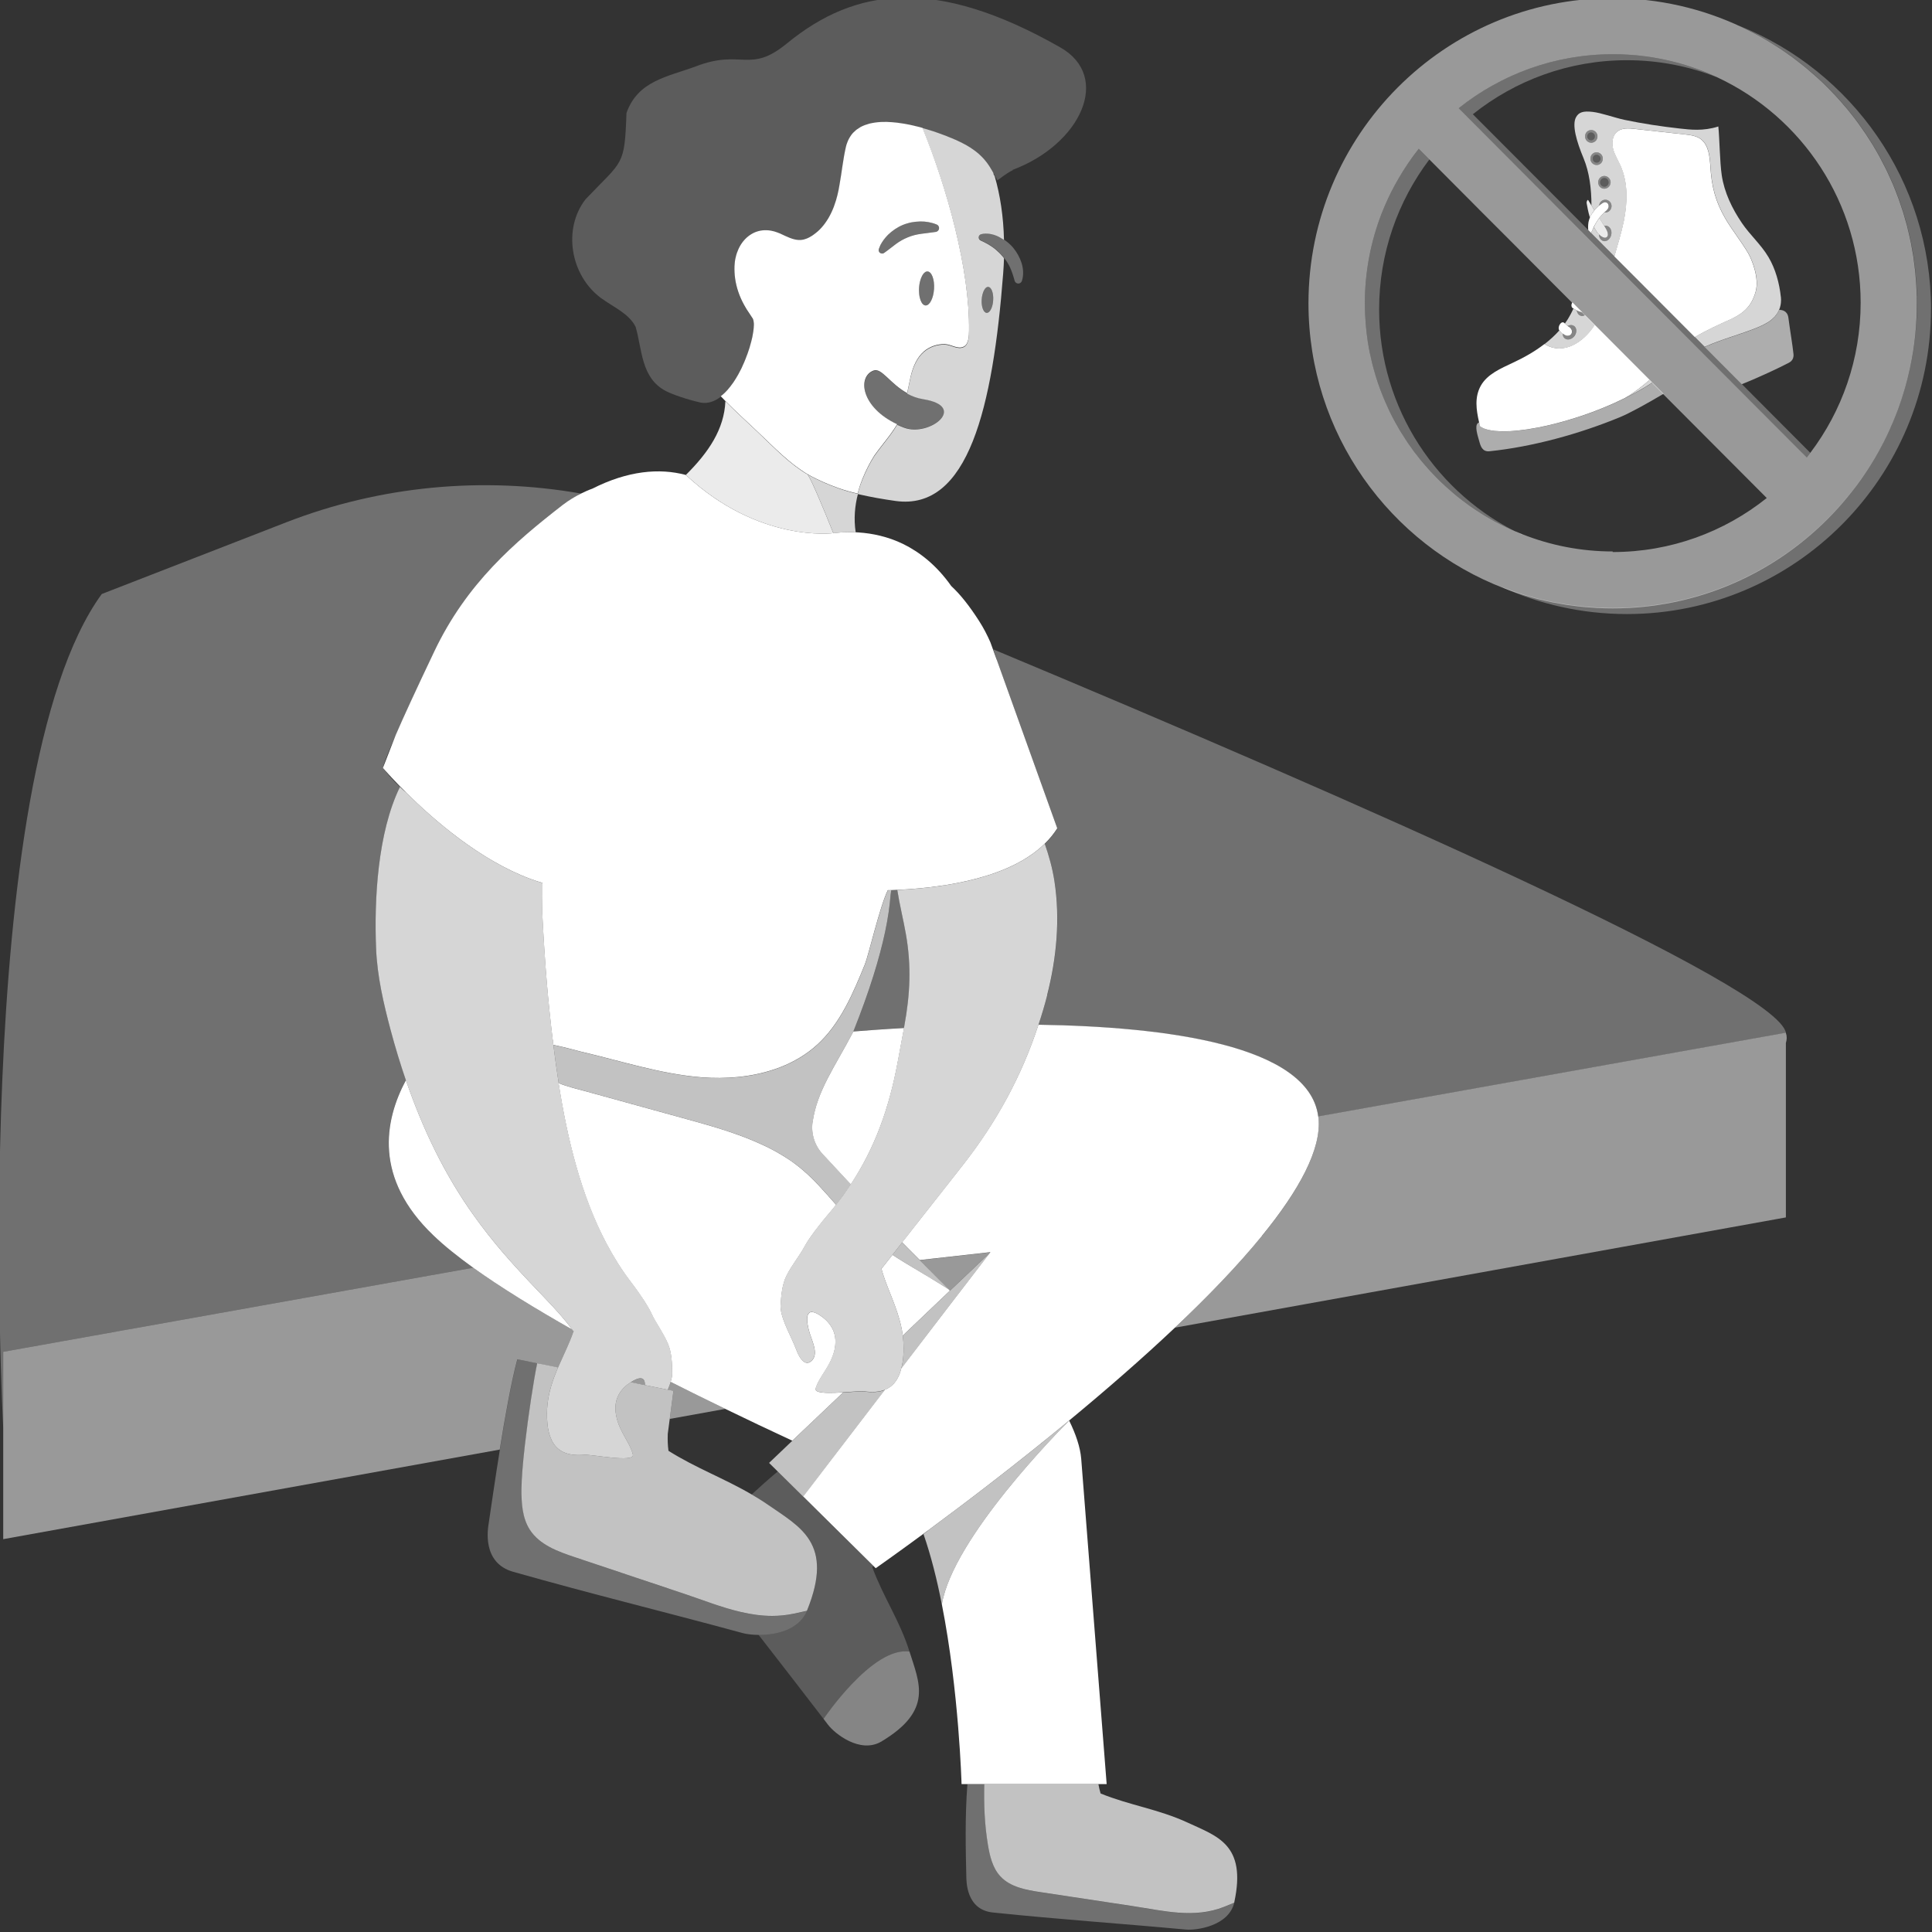 <svg viewBox="0 0 300 300" xmlns="http://www.w3.org/2000/svg"><rect x="0" y="0" width="300" height="300" fill="#333333" stroke="none"/><g fill="#fff"><path d="m 141.23 256.46 c -5.71 -.87 -13.35 10.45 -13.35 10.45 -3.57 -4.67 -6.8 -8.8 -10.08 -13.04 2.64 .02 6.21 -.72 7.49 -3.74 .01 -.02 .03 -.05 .04 -.08 4.24 -10.46 -1.1 -12.93 -6.16 -16.45 -.81 -.56 -1.63 -1.06 -2.45 -1.54 1.29 -1.19 2.65 -2.41 4.06 -3.58 l 3.95 3.9 v .01 l 10.87 10.75 c -.05 .08 -.1 .15 -.15 .22 1.68 4.6 4.28 8.29 5.78 13.11 z" opacity=".2"/><path d="m 136.88 270.42 c -.02 .01 -.05 .02 -.07 .03 -3.28 1.89 -7.21 -1.27 -8.24 -2.64 -.23 -.3 -.45 -.59 -.68 -.89 l -.01 -.01 s 7.63 -11.32 13.35 -10.45 c 1.51 4.84 3.73 9.11 -4.35 13.95 z" opacity=".4"/><path d="m 277.32 160.37 l -72.63 13 c -1.48 -11.09 -23.68 -13.92 -43.44 -14.22 .5 -1.5 .96 -3.03 1.36 -4.6 1.47 -5.76 2.04 -11.82 1.13 -17.72 -.31 -2.02 -.85 -3.92 -1.5 -5.79 .74 -.72 1.39 -1.51 1.94 -2.38 l -9.41 -26.22 c -.16 -.54 -.34 -1.08 -.54 -1.61 56 23.39 121.73 52.29 123.09 59.55 z" opacity=".3"/><path d="m 277.31 161.98 c .09 -.54 .1 -1.08 0 -1.61 z"/><path d="m 90.22 76.65 c -.95 .47 -1.89 1.04 -2.82 1.75 -7.53 5.84 -14.91 12.18 -19.94 22.74 -2.92 6.14 -4.78 10.18 -5.94 12.87 -.01 0 -.01 .01 -.01 .01 -2.16 4.93 -2.03 5.22 -2.03 5.22 s .01 .01 .03 .04 c .12 .18 .7 .98 1.78 2.11 .19 .2 .39 .4 .61 .62 .02 .01 .04 .03 .05 .04 .05 .05 .11 .1 .16 .15 -3.46 7.1 -4.01 17.45 -3.7 25.12 .18 4.32 1.17 8.54 2.27 12.68 .7 2.61 1.48 5.19 2.35 7.72 -3.4 6.34 -4.99 15.26 4.26 24.09 1.67 1.6 3.78 3.29 6.2 5.04 l -72.99 13.06 v 11.8 s -5.48 -100.91 15.3 -129.47 l 28.69 -11.15 c 14.58 -5.66 30.47 -7.13 45.73 -4.45 z" opacity=".3"/><path d="m 100.15 215.09 l -1.13 -.23 -1.07 -.22 c .13 -.08 .26 -.17 .39 -.24 1.4 -.77 1.83 -.25 1.81 .69 z" opacity=".5"/><path d="m 104 220.33 l .57 -4.35 -.56 -.11 -.32 -.07 c .19 -.42 .34 -.83 .46 -1.22 2.84 1.43 5.68 2.84 8.48 4.19 z" opacity=".5"/><path d="m 204.68 173.37 c .02 .1 .04 .2 .05 .3 .47 4.84 -3.07 11.26 -8.77 18.24 -3.75 4.6 -8.43 9.45 -13.52 14.25 l 94.87 -17.12 v -28.68 l -72.63 13 z" opacity=".5"/><path d="m 89.09 206.64 c -.18 .56 -.4 1.11 -.63 1.66 -.55 1.33 -1.2 2.66 -1.8 4.05 l -3.24 -.65 -1.11 -.23 -1.98 -.4 c -.92 3.4 -1.9 8.86 -2.73 14.02 l -77.1 13.91 v -29.09 l 72.99 -13.06 c 4.28 3.07 9.56 6.32 15.32 9.57 .06 .08 .13 .17 .19 .26 .03 -.02 .06 -.03 .09 -.05 z" opacity=".5"/><path d="m 145.04 44.85 c -.09 1.46 -.68 2.62 -1.33 2.58 -.05 0 -.1 -.01 -.14 -.04 -.04 0 -.08 -.02 -.12 -.05 -.04 -.02 -.08 -.05 -.12 -.08 -.03 -.04 -.07 -.08 -.11 -.12 -.04 -.06 -.09 -.13 -.13 -.2 -.11 -.2 -.21 -.45 -.27 -.74 -.08 -.33 -.12 -.72 -.12 -1.13 0 -.12 0 -.23 .01 -.35 .01 -.22 .04 -.43 .07 -.63 .04 -.23 .09 -.44 .15 -.63 .06 -.2 .13 -.37 .21 -.53 v -.01 c .04 -.08 .08 -.15 .12 -.22 s .09 -.13 .13 -.19 c .02 -.03 .05 -.05 .08 -.08 .02 -.03 .04 -.05 .07 -.07 .04 -.04 .08 -.07 .12 -.1 .01 -.01 .02 -.01 .03 -.02 s .03 -.02 .05 -.03 .05 -.02 .08 -.03 q .01 0 .02 -.01 c .05 -.01 .1 -.02 .16 -.02 h .03 c .65 .04 1.1 1.25 1.01 2.72 z" opacity=".3"/><path d="m 140.43 66.39 c -.39 -.14 -.75 -.3 -1.1 -.46 -5.6 -2.61 -6.22 -7.37 -3.68 -8.34 1.27 -.49 2.57 2.05 5.23 3.5 .73 .4 1.55 .72 2.51 .87 6.98 1.11 .98 5.88 -2.96 4.43 z" opacity=".3"/><path d="m 145.8 35.32 c .04 .24 -.07 .48 -.27 .6 -.06 .04 -.13 .07 -.21 .08 l -.02 .01 c -.81 .13 -1.56 .19 -2.29 .3 -.72 .1 -1.41 .27 -2.05 .54 -.64 .26 -1.26 .6 -1.84 1.03 -.59 .43 -1.16 .92 -1.84 1.39 l -.02 .01 c -.07 .05 -.14 .08 -.22 .09 s -.17 0 -.25 -.03 c -.07 -.02 -.13 -.06 -.19 -.1 -.11 -.1 -.18 -.25 -.18 -.41 0 -.05 .01 -.11 .03 -.17 .07 -.2 .16 -.41 .25 -.61 .15 -.29 .33 -.57 .53 -.84 .2 -.26 .42 -.52 .66 -.76 .16 -.15 .33 -.3 .51 -.45 .36 -.29 .74 -.55 1.15 -.77 .2 -.11 .41 -.21 .63 -.3 s .44 -.17 .66 -.23 c .22 -.07 .45 -.12 .67 -.17 .45 -.08 .91 -.13 1.36 -.14 .22 0 .45 .01 .67 .02 .44 .04 .88 .12 1.29 .24 .21 .06 .42 .14 .62 .22 .09 .04 .17 .1 .23 .18 s .1 .17 .12 .27 z" opacity=".3"/><path d="m 158.68 43.62 c -.06 .18 -.21 .33 -.41 .39 -.31 .08 -.63 -.11 -.72 -.42 l -.01 -.04 c -.2 -.73 -.41 -1.38 -.7 -2.02 -.24 -.52 -.55 -1.01 -.91 -1.46 -.07 -.09 -.13 -.19 -.21 -.28 -.29 -.35 -.62 -.67 -.96 -.96 -.18 -.16 -.36 -.32 -.56 -.45 -.28 -.2 -.57 -.38 -.87 -.55 s -.62 -.33 -.96 -.48 l -.06 -.03 c -.07 -.03 -.13 -.08 -.18 -.14 s -.09 -.13 -.11 -.21 c -.07 -.29 .1 -.57 .38 -.64 .24 -.06 .48 -.09 .72 -.1 .01 0 .03 .01 .05 .01 .17 0 .35 .01 .52 .04 .51 .07 1.01 .24 1.46 .47 .16 .08 .31 .17 .46 .27 .11 .08 .22 .16 .33 .23 0 -.01 -.01 -.02 -.01 -.03 .51 .35 .98 .76 1.38 1.23 .59 .71 1.05 1.53 1.33 2.42 .27 .89 .33 1.87 .04 2.76 z" opacity=".3"/><path d="m 191.67 295.38 c 0 .02 -.01 .04 -.02 .07 -.46 .19 -.96 .4 -1.56 .64 -4.67 1.86 -9.42 .61 -14.19 -.11 -4.78 -.72 -9.56 -1.44 -14.34 -2.17 -2.25 -.34 -4.68 -.78 -6.23 -2.46 -1.21 -1.31 -1.64 -3.16 -1.93 -4.92 -.53 -3.2 -.63 -6.27 -.56 -9.4 h 17.72 c .09 .49 .19 .98 .34 1.46 4.51 1.84 8.96 2.42 13.51 4.52 4.57 2.13 9.19 3.36 7.25 12.36 z" opacity=".7"/><path d="m 191.65 295.45 c -.84 3.6 -5.82 4.33 -7.52 4.17 -10.73 -.99 -19.25 -1.54 -29.97 -2.65 -4.14 -.43 -4.09 -4.86 -4.11 -5.54 -.09 -3.98 -.23 -9.28 .17 -14.39 h 2.63 c -.07 3.14 .03 6.21 .56 9.4 .29 1.76 .72 3.61 1.93 4.92 1.55 1.67 3.99 2.12 6.23 2.46 4.78 .72 9.56 1.44 14.34 2.17 4.76 .72 9.52 1.98 14.19 .11 .6 -.24 1.1 -.45 1.56 -.64 z" opacity=".3"/><path d="m 171.84 277.03 h -22.53 s -.39 -14.4 -3.06 -27.91 c 1.7 -10.32 18.4 -27.16 19.77 -28.53 1.03 2.1 1.72 4.12 1.87 5.93 .77 9.95 3.95 50.5 3.95 50.5 z"/><path d="m 195.96 191.91 c -3.75 4.6 -8.43 9.45 -13.52 14.25 -5.22 4.93 -10.84 9.8 -16.32 14.33 l -.01 .01 -.02 .02 c -.01 .01 -.01 .02 -.03 .03 l -.05 .03 c -8.22 6.79 -16.1 12.78 -21.73 16.93 -.3 .23 -.6 .45 -.89 .66 -4.56 3.35 -7.41 5.34 -7.41 5.34 l -.39 -.39 -10.87 -10.75 v -.01 l 1.75 -2.28 2.73 -3.57 1.82 -2.37 6.39 -8.35 c .91 -.35 1.56 -.99 2.02 -1.88 .22 -.42 .39 -.89 .52 -1.43 l 8.52 -11.12 .58 -.75 1.36 -1.77 3.38 -4.41 -10.78 1.21 -.19 .02 -2.74 -2.75 c .06 -.07 .12 -.15 .18 -.23 2.28 -2.89 5.21 -6.62 7.14 -9.08 1.24 -1.58 2.08 -2.65 2.08 -2.65 5.25 -6.68 9.16 -13.86 11.77 -21.83 19.76 .3 41.96 3.14 43.44 14.22 .02 .1 .04 .2 .05 .3 .47 4.84 -3.07 11.26 -8.77 18.24 z"/><path d="m 140.38 159.62 c -.33 1.73 -.65 3.48 -.97 5.21 -1.34 7.23 -3.51 13.33 -7.3 19.08 l -4.36 -4.69 c -1.24 -1.33 -1.83 -3.16 -1.58 -4.96 .01 0 .01 -.01 .01 -.01 v -.02 c .7 -4.86 3.42 -8.52 6.27 -13.94 .01 -.01 .01 -.02 .02 -.03 v -.01 c .02 -.03 .03 -.05 .04 -.08 h .01 c 1.74 -.14 4.46 -.35 7.85 -.54 z"/><path d="m 88.81 206.43 c -5.76 -3.26 -11.05 -6.51 -15.32 -9.57 -2.43 -1.75 -4.54 -3.44 -6.2 -5.04 -9.24 -8.83 -7.65 -17.75 -4.26 -24.09 2.6 7.56 6.02 14.71 10.63 21.13 .34 .48 .68 .94 1.02 1.39 1.55 2.07 3.09 3.91 4.57 5.57 4 4.51 7.52 7.72 9.57 10.61 z"/><path d="m 130.92 216.22 l -4.18 3.97 -3.71 3.52 c -.05 -.02 -.11 -.05 -.17 -.08 -3.27 -1.51 -6.71 -3.15 -10.24 -4.86 -2.8 -1.35 -5.64 -2.76 -8.48 -4.19 .13 -.43 .22 -.84 .23 -1.2 .01 -1.67 -.08 -3.38 -.65 -4.72 -.4 -.93 -.86 -1.7 -1.32 -2.48 -.45 -.73 -.89 -1.46 -1.29 -2.32 -.55 -1.16 -1.89 -3.17 -3.24 -4.92 -1.38 -1.8 -2.59 -3.76 -3.67 -5.79 -3.98 -7.49 -6.12 -16.36 -7.46 -24.96 .7 .28 1.46 .52 2.17 .72 .81 .22 1.55 .41 2.06 .55 5.28 1.45 10.56 2.91 15.84 4.37 3.5 .96 7.05 1.98 10.38 3.4 1.03 .44 2.04 .91 3.02 1.44 1.53 .83 2.99 1.78 4.33 2.92 1.86 1.56 3.45 3.41 5.05 5.22 .08 .09 .16 .18 .24 .26 -.44 .56 -.89 1.12 -1.37 1.67 -.44 .52 -.88 1.06 -1.29 1.59 -.95 1.2 -1.78 2.38 -2.2 3.16 -.91 1.7 -1.99 2.88 -2.86 4.64 -.65 1.31 -.82 3.02 -.9 4.68 -.01 .15 .02 .32 .03 .48 .19 1.85 1.77 4.56 2.35 6.15 .31 .86 .77 1.76 1.34 2.07 .26 .14 .54 .17 .84 -.01 .27 -.18 .46 -.39 .58 -.63 .55 -1.06 -.26 -2.7 -.61 -3.83 -.57 -1.86 -.86 -4.31 1.45 -2.88 1.45 .91 2.96 2.56 2.43 5.24 -.02 .08 -.02 .15 -.04 .23 -.62 2.63 -2.32 3.98 -2.93 5.97 -.08 .26 .13 .43 .52 .54 .74 .2 2.16 .16 3.54 .08 .07 0 .14 -.01 .21 -.01 z"/><path d="m 147.51 200.41 l -1.82 1.73 -5.51 5.25 c -.01 -.03 -.01 -.06 -.01 -.09 -.07 -.53 -.16 -1.05 -.28 -1.55 -.07 -.3 -.15 -.59 -.23 -.88 -.41 -1.45 -.95 -2.82 -1.48 -4.15 -.51 -1.28 -1 -2.54 -1.34 -3.81 .03 .01 .05 .03 .08 .04 0 0 .19 -.24 .53 -.66 .28 -.36 .67 -.85 1.13 -1.44 .57 .38 1.15 .74 1.75 1.11 1.73 1.06 3.62 2.15 5.86 3.54 .35 .22 .71 .44 1.09 .68 l .21 .21 z"/><path d="m 140.43 159.34 c -.02 .09 -.04 .18 -.05 .28 -3.4 .19 -6.11 .4 -7.85 .54 h -.02 c 2.55 -6.35 4.08 -11.4 4.93 -15.47 .46 -2.17 .72 -4.07 .85 -5.74 .04 -.27 .07 -.51 .1 -.71 .31 -.01 .63 -.03 .95 -.04 .36 2.3 .94 4.59 1.33 6.82 .88 4.93 .67 9.41 -.24 14.32 z" opacity=".3"/><path d="m 138.39 138.24 c -.03 .2 -.06 .44 -.1 .71 -.13 1.67 -.39 3.57 -.85 5.74 -.86 4.07 -2.39 9.12 -4.93 15.47 -.01 .03 -.02 .05 -.03 .08 v .01 c -.01 .01 -.01 .02 -.02 .03 -2.86 5.42 -5.57 9.08 -6.27 13.94 v .02 s 0 .01 -.01 .01 c -.25 1.8 .34 3.63 1.58 4.96 l 4.36 4.69 c -.13 .2 -.26 .4 -.4 .6 -.5 .74 -1.04 1.47 -1.6 2.21 -.1 .12 -.19 .24 -.28 .35 -.08 -.08 -.16 -.17 -.24 -.26 -1.6 -1.81 -3.19 -3.66 -5.05 -5.22 -1.34 -1.13 -2.8 -2.09 -4.33 -2.92 -.98 -.53 -1.99 -1 -3.02 -1.44 -3.33 -1.42 -6.88 -2.44 -10.38 -3.4 -5.29 -1.46 -10.56 -2.92 -15.84 -4.37 -.51 -.14 -1.25 -.33 -2.06 -.55 -.71 -.2 -1.47 -.44 -2.17 -.72 -.31 -1.99 -.58 -3.96 -.82 -5.9 .08 .01 .16 .03 .23 .04 1.69 .34 3.44 .85 4.07 1 6.23 1.45 12.39 3.49 18.77 3.99 1.84 .14 3.72 .13 5.56 -.05 4.59 -.45 9.04 -1.98 12.4 -5.07 3.57 -3.29 5.51 -7.93 7.35 -12.43 .55 -1.34 2.34 -9.09 3.56 -11.51 .16 0 .31 -.01 .47 -.01 z" opacity=".7"/><path d="m 147.28 200.18 c -.38 -.24 -.74 -.46 -1.09 -.68 -2.25 -1.38 -4.14 -2.48 -5.86 -3.54 -.6 -.37 -1.18 -.73 -1.75 -1.11 .44 -.56 .95 -1.21 1.5 -1.92 l 2.74 2.75 3.74 3.76 .73 .74 z" opacity=".7"/><path d="m 125.3 250.13 c -1.28 3.02 -4.86 3.76 -7.49 3.74 -1.02 -.01 -1.91 -.13 -2.46 -.28 -12.77 -3.47 -22.94 -5.92 -35.66 -9.52 -4.91 -1.39 -3.93 -6.74 -3.8 -7.56 .36 -2.44 .99 -6.81 1.73 -11.42 .83 -5.16 1.81 -10.63 2.73 -14.02 l 1.98 .4 1.11 .23 c -.55 2.63 -1.37 8 -1.91 12.68 -.31 2.72 -.52 5.2 -.53 6.8 -.02 2.19 .11 4.51 1.29 6.36 1.52 2.36 4.37 3.4 7.02 4.28 5.61 1.88 11.24 3.77 16.86 5.64 2.97 .99 5.9 2.17 8.9 2.86 1.59 .37 3.21 .61 4.86 .61 1.1 0 2.22 -.11 3.36 -.35 .78 -.16 1.43 -.31 2.02 -.44 z" opacity=".3"/><path d="m 143.01 195.66 l -.19 .02 3.73 3.76 .73 .74 .21 .21 .02 .02 1.41 -1.33 4.87 -4.63 z" opacity=".5"/><path d="m 137.41 215.82 l -6.39 8.35 -1.82 2.37 -2.73 3.57 -1.75 2.28 -3.95 -3.9 -1.35 -1.33 3.61 -3.44 3.71 -3.52 4.18 -3.97 c 1.44 -.09 2.81 -.22 3.26 -.16 1.33 .19 2.39 .09 3.24 -.24 z" opacity=".7"/><path d="m 153.79 194.45 l -3.38 4.41 -1.36 1.77 -.58 .75 -8.52 11.12 c .08 -.31 .16 -.64 .21 -.99 .21 -1.47 .19 -2.83 .02 -4.11 l 5.51 -5.25 1.82 -1.73 1.41 -1.33 4.87 -4.63 z" opacity=".7"/><path d="m 162.61 154.54 c -.4 1.57 -.86 3.1 -1.36 4.6 -2.61 7.97 -6.52 15.16 -11.77 21.83 0 0 -.84 1.06 -2.08 2.65 -1.94 2.47 -4.87 6.2 -7.14 9.08 -.06 .08 -.12 .16 -.18 .23 -.55 .7 -1.06 1.35 -1.5 1.92 -.46 .59 -.85 1.08 -1.13 1.44 -.34 .42 -.53 .66 -.53 .66 -.03 -.01 -.05 -.03 -.08 -.04 .34 1.27 .83 2.53 1.34 3.81 .53 1.33 1.07 2.7 1.48 4.15 .08 .29 .16 .58 .23 .88 .12 .5 .21 1.02 .28 1.55 0 .03 0 .06 .01 .09 .17 1.28 .19 2.64 -.02 4.11 -.05 .35 -.13 .68 -.21 .99 -.13 .54 -.3 1.01 -.52 1.43 -.46 .89 -1.11 1.53 -2.02 1.88 -.85 .33 -1.91 .43 -3.24 .24 -.45 -.06 -1.82 .07 -3.26 .16 -.07 0 -.14 .01 -.21 .01 -1.38 .08 -2.8 .12 -3.54 -.08 -.39 -.11 -.6 -.28 -.52 -.54 .61 -2 2.31 -3.35 2.93 -5.97 .02 -.08 .02 -.15 .04 -.23 .53 -2.69 -.98 -4.33 -2.43 -5.24 -2.31 -1.43 -2.02 1.01 -1.45 2.88 .35 1.13 1.16 2.77 .61 3.83 -.12 .24 -.31 .45 -.58 .63 -.3 .18 -.58 .15 -.84 .01 -.57 -.3 -1.03 -1.2 -1.34 -2.07 -.58 -1.58 -2.16 -4.29 -2.35 -6.15 -.01 -.16 -.04 -.33 -.03 -.48 .08 -1.66 .25 -3.37 .9 -4.68 .87 -1.76 1.95 -2.94 2.86 -4.64 .42 -.78 1.25 -1.96 2.2 -3.16 .41 -.53 .85 -1.07 1.29 -1.59 .48 -.55 .93 -1.11 1.37 -1.67 .09 -.11 .18 -.23 .28 -.35 .56 -.73 1.1 -1.46 1.6 -2.21 .14 -.2 .27 -.4 .4 -.6 3.8 -5.74 5.96 -11.85 7.3 -19.08 .32 -1.73 .64 -3.48 .97 -5.21 .01 -.1 .03 -.19 .05 -.28 .91 -4.91 1.12 -9.39 .24 -14.32 -.39 -2.23 -.97 -4.52 -1.33 -6.82 7.84 -.37 17.62 -1.97 22.9 -7.18 .65 1.87 1.19 3.78 1.5 5.79 .91 5.9 .34 11.96 -1.13 17.72 z" opacity=".8"/><path d="m 166.02 220.6 c -1.37 1.37 -18.07 18.21 -19.77 28.53 -.75 -3.83 -1.69 -7.58 -2.85 -10.92 l .88 -.69 c 5.62 -4.15 13.51 -10.14 21.73 -16.93 .01 0 .01 .01 .01 .01 z" opacity=".7"/><path d="m 104.38 213.37 c -.01 .36 -.1 .77 -.23 1.2 -.12 .39 -.27 .8 -.46 1.22 l -3.54 -.71 c .02 -.94 -.41 -1.46 -1.81 -.69 -.13 .07 -.26 .16 -.39 .24 -1.42 .9 -2.78 2.48 -2.29 5.09 .13 .75 .36 1.39 .63 1.99 .4 .89 .88 1.66 1.29 2.44 .29 .55 .54 1.1 .69 1.7 .33 1.35 -6.4 -.05 -7.54 .05 -2.69 .23 -4.25 -.58 -5.07 -2.27 -.34 -.72 -.57 -1.57 -.66 -2.6 -.2 -2.15 .07 -4.01 .57 -5.73 .3 -1.03 .68 -2.02 1.09 -2.96 .6 -1.39 1.25 -2.72 1.8 -4.05 .23 -.55 .45 -1.1 .63 -1.66 -.03 .02 -.06 .03 -.09 .05 -.06 -.09 -.13 -.18 -.19 -.26 -2.05 -2.89 -5.57 -6.1 -9.57 -10.61 -1.48 -1.66 -3.02 -3.51 -4.57 -5.57 -.34 -.45 -.68 -.91 -1.02 -1.39 -4.61 -6.43 -8.03 -13.57 -10.63 -21.13 -.87 -2.53 -1.65 -5.11 -2.35 -7.72 -1.1 -4.14 -2.09 -8.36 -2.27 -12.68 -.31 -7.67 .24 -18.02 3.7 -25.12 .16 .15 .31 .3 .48 .45 .03 .03 .07 .06 .1 .09 .14 .12 .29 .25 .43 .37 4.16 4.14 11.42 10.48 19.33 13.4 .6 .22 1.2 .42 1.81 .6 .02 2.15 -.07 4.14 -.03 4.83 .18 3.6 .41 7.2 .71 10.8 .13 1.54 .28 3.08 .44 4.62 .14 1.35 .3 2.74 .47 4.14 0 .03 .01 .07 .01 .1 .03 .22 .05 .44 .08 .67 .24 1.95 .51 3.92 .82 5.9 1.34 8.6 3.49 17.47 7.46 24.96 1.08 2.04 2.29 3.99 3.67 5.79 1.35 1.75 2.69 3.76 3.24 4.92 .4 .85 .84 1.58 1.29 2.32 .46 .77 .92 1.54 1.32 2.48 .57 1.34 .66 3.05 .65 4.72 z" opacity=".8"/><path d="m 119.17 233.6 c -.81 -.56 -1.63 -1.06 -2.45 -1.54 -2.15 -1.26 -4.33 -2.29 -6.48 -3.33 -2.17 -1.05 -4.33 -2.12 -6.44 -3.45 -.12 -.87 -.14 -1.74 -.11 -2.63 l .28 -2.12 .03 -.21 .57 -4.35 -.88 -.18 -3.54 -.71 -1.13 -.23 -1.07 -.22 c -1.42 .9 -2.78 2.48 -2.29 5.09 .13 .75 .36 1.39 .63 1.99 .4 .89 .88 1.66 1.29 2.44 .29 .55 .54 1.1 .69 1.7 .33 1.35 -6.4 -.05 -7.54 .05 -2.69 .23 -4.25 -.58 -5.07 -2.27 -.34 -.72 -.57 -1.57 -.66 -2.6 -.2 -2.15 .07 -4.01 .57 -5.73 .3 -1.03 .68 -2.02 1.09 -2.96 l -3.24 -.65 c -.55 2.63 -1.37 8 -1.91 12.68 -.31 2.72 -.52 5.2 -.53 6.8 -.02 2.19 .11 4.51 1.29 6.36 1.52 2.36 4.37 3.4 7.02 4.28 5.61 1.88 11.24 3.77 16.86 5.64 2.97 .99 5.9 2.17 8.9 2.86 1.59 .37 3.21 .61 4.86 .61 1.1 0 2.22 -.11 3.36 -.35 .78 -.16 1.43 -.31 2.02 -.44 .01 -.02 .03 -.05 .04 -.08 4.24 -10.46 -1.1 -12.93 -6.16 -16.45 z" opacity=".7"/><path d="m 299.84 47.97 c 0 26.15 -21.16 47.38 -47.21 47.38 -7.01 0 -13.67 -1.54 -19.65 -4.29 .2 .08 .41 .15 .62 .22 .33 .13 .67 .26 1.01 .38 .37 .13 .75 .26 1.12 .38 l 1.02 .33 c .39 .12 .79 .22 1.18 .33 .33 .09 .67 .19 1 .27 .42 .1 .84 .2 1.25 .29 .33 .07 .65 .15 .98 .21 .44 .09 .9 .17 1.35 .24 .3 .06 .6 .11 .91 .16 .5 .07 1 .13 1.5 .19 .27 .03 .53 .07 .8 .09 .6 .06 1.2 .11 1.81 .14 .17 .01 .35 .03 .52 .04 .79 .04 1.59 .06 2.39 .06 13.03 0 24.83 -5.3 33.38 -13.88 1.07 -1.07 2.09 -2.19 3.05 -3.37 .49 -.58 .95 -1.17 1.41 -1.78 .22 -.31 .45 -.61 .67 -.92 1.54 -2.17 2.9 -4.47 4.06 -6.88 .88 -1.81 1.64 -3.69 2.27 -5.62 .22 -.64 .41 -1.29 .6 -1.95 v -.01 c .53 -1.87 .95 -3.79 1.25 -5.74 v -.01 c .12 -.78 .22 -1.57 .3 -2.37 .17 -1.58 .25 -3.21 .25 -4.84 0 -.37 -.01 -.74 -.02 -1.1 -.01 -.37 -.03 -.73 -.04 -1.1 -.01 -.2 -.02 -.39 -.03 -.58 -.04 -.57 -.08 -1.14 -.13 -1.7 -.02 -.18 -.03 -.35 -.05 -.53 -.08 -.71 -.17 -1.42 -.27 -2.13 -.02 -.11 -.04 -.21 -.05 -.31 -.1 -.61 -.21 -1.2 -.32 -1.8 -.04 -.2 -.09 -.4 -.13 -.6 -.12 -.55 -.24 -1.1 -.38 -1.65 -.04 -.14 -.07 -.29 -.1 -.43 -.18 -.67 -.37 -1.33 -.57 -2 -.05 -.17 -.11 -.33 -.16 -.49 -.16 -.51 -.33 -1.01 -.51 -1.52 -.07 -.2 -.15 -.4 -.22 -.59 -.21 -.56 -.42 -1.11 -.65 -1.66 -.04 -.09 -.08 -.18 -.11 -.27 -.27 -.62 -.55 -1.23 -.83 -1.84 -.1 -.19 -.19 -.38 -.28 -.57 -.22 -.44 -.45 -.88 -.68 -1.31 -.1 -.19 -.2 -.39 -.3 -.58 -.32 -.57 -.65 -1.15 -.99 -1.71 -.07 -.11 -.13 -.21 -.2 -.32 -.29 -.47 -.59 -.93 -.89 -1.39 -.14 -.2 -.27 -.4 -.41 -.59 -.26 -.39 -.53 -.77 -.81 -1.15 -.13 -.18 -.26 -.35 -.39 -.53 -.39 -.51 -.78 -1.01 -1.19 -1.51 -.13 -.16 -.27 -.32 -.41 -.49 -.3 -.35 -.6 -.7 -.91 -1.05 -.17 -.19 -.35 -.38 -.52 -.57 -.32 -.34 -.64 -.68 -.96 -1.01 -.15 -.15 -.3 -.31 -.45 -.46 -.44 -.44 -.9 -.87 -1.36 -1.29 -.19 -.18 -.38 -.35 -.58 -.52 -.31 -.28 -.63 -.55 -.95 -.82 -.21 -.18 -.42 -.36 -.63 -.53 -.38 -.31 -.77 -.61 -1.16 -.91 -.23 -.18 -.47 -.36 -.71 -.54 -.41 -.29 -.81 -.58 -1.23 -.87 -.23 -.16 -.47 -.31 -.7 -.47 -.34 -.22 -.68 -.44 -1.02 -.65 -.24 -.15 -.47 -.3 -.71 -.44 -.53 -.32 -1.07 -.63 -1.61 -.93 -.21 -.11 -.43 -.22 -.65 -.34 -.38 -.2 -.76 -.4 -1.15 -.59 -.26 -.13 -.52 -.25 -.79 -.38 -.13 -.06 -.26 -.13 -.39 -.19 17.43 6.98 29.77 24.07 29.77 44.04 z" opacity=".3"/><path d="m 236.35 82.94 c -.15 -.06 -.3 -.11 -.44 -.17 -.22 -.09 -.45 -.18 -.66 -.28 -.41 -.17 -.82 -.36 -1.22 -.55 -.23 -.11 -.46 -.22 -.68 -.33 -.35 -.17 -.68 -.34 -1.02 -.52 -.21 -.11 -.42 -.23 -.63 -.35 -.28 -.16 -.56 -.32 -.84 -.48 -.21 -.13 -.42 -.25 -.62 -.37 -.32 -.2 -.63 -.4 -.94 -.61 -.16 -.1 -.33 -.21 -.49 -.32 -.42 -.28 -.83 -.58 -1.24 -.88 -.18 -.13 -.35 -.27 -.53 -.4 -.27 -.21 -.53 -.42 -.8 -.63 -.18 -.15 -.35 -.29 -.53 -.44 -.28 -.23 -.55 -.47 -.81 -.71 -.15 -.13 -.3 -.25 -.44 -.39 -.39 -.35 -.77 -.72 -1.15 -1.09 -.13 -.13 -.26 -.27 -.39 -.4 -.26 -.27 -.52 -.53 -.77 -.8 -.15 -.16 -.29 -.33 -.44 -.49 -.24 -.27 -.48 -.54 -.71 -.82 -.13 -.15 -.25 -.3 -.38 -.45 -.34 -.42 -.67 -.84 -1 -1.27 -.07 -.1 -.14 -.2 -.22 -.3 -.25 -.35 -.5 -.71 -.75 -1.06 -.11 -.17 -.22 -.33 -.33 -.5 -.21 -.32 -.41 -.63 -.61 -.96 -.1 -.16 -.21 -.32 -.31 -.48 -.25 -.42 -.49 -.85 -.73 -1.28 -.03 -.06 -.07 -.12 -.1 -.18 -.26 -.49 -.52 -.98 -.76 -1.48 -.08 -.16 -.15 -.32 -.22 -.47 -.17 -.37 -.34 -.74 -.5 -1.11 -.08 -.17 -.15 -.34 -.22 -.51 -.17 -.41 -.34 -.83 -.5 -1.26 -.04 -.11 -.08 -.22 -.12 -.33 -.2 -.53 -.38 -1.07 -.55 -1.62 -.04 -.13 -.08 -.26 -.12 -.39 -.13 -.43 -.25 -.85 -.36 -1.28 -.05 -.17 -.09 -.35 -.14 -.52 -.1 -.43 -.2 -.86 -.29 -1.29 -.03 -.14 -.07 -.28 -.1 -.43 -.11 -.57 -.22 -1.14 -.31 -1.73 -.01 -.08 -.02 -.16 -.03 -.25 -.07 -.5 -.14 -1 -.19 -1.5 -.02 -.17 -.04 -.35 -.05 -.52 -.04 -.44 -.08 -.88 -.1 -1.33 -.01 -.16 -.02 -.33 -.03 -.5 -.03 -.6 -.05 -1.2 -.05 -1.8 0 -4.95 .94 -9.67 2.63 -14.02 .17 -.42 .34 -.84 .52 -1.25 .61 -1.42 1.31 -2.79 2.08 -4.11 .94 -1.62 1.98 -3.17 3.14 -4.63 l 1.65 1.66 c -4.89 6.48 -7.8 14.55 -7.8 23.3 0 15.47 9.08 28.82 22.19 34.97 z" opacity=".3"/><path d="m 256.16 58.98 c -1.11 .98 -2.36 1.95 -3.79 2.79 -.01 .01 -.02 .02 -.03 .02 q 0 .01 -.01 .01 c -.01 .01 -.03 .01 -.04 .02 -.51 .25 -1.03 .49 -1.55 .73 -.05 .02 -.09 .04 -.14 .07 -.51 .22 -1.03 .44 -1.55 .66 -.08 .03 -.16 .06 -.24 .1 -.51 .2 -1.03 .4 -1.54 .6 -.07 .02 -.15 .05 -.22 .08 -.53 .19 -1.07 .38 -1.6 .56 -.01 0 -.02 .01 -.04 .01 -.53 .18 -1.06 .34 -1.59 .5 -.05 .02 -.11 .04 -.16 .05 -.51 .16 -1.02 .3 -1.52 .43 -.08 .02 -.16 .05 -.25 .07 -.49 .13 -.98 .25 -1.46 .36 -.07 .02 -.14 .03 -.21 .05 -.5 .11 -.99 .21 -1.47 .31 h -.02 c -.48 .09 -.94 .17 -1.4 .24 -.05 .01 -.11 .02 -.17 .03 -.44 .06 -.86 .12 -1.27 .16 -.07 .01 -.15 .02 -.22 .02 -.4 .04 -.79 .08 -1.17 .1 h -.17 c -.38 .02 -.76 .03 -1.11 .03 h -.02 c -.34 -.01 -.67 -.03 -.98 -.06 -.04 0 -.09 -.01 -.13 -.01 -.29 -.03 -.56 -.07 -.82 -.13 -.04 -.01 -.09 -.02 -.14 -.03 -.24 -.06 -.47 -.12 -.67 -.2 -.03 -.02 -.06 -.03 -.09 -.04 -.2 -.09 -.39 -.19 -.54 -.3 -.04 -.15 -.07 -.3 -.11 -.45 -.02 -.06 -.03 -.13 -.05 -.19 -.45 -1.98 -.72 -3.9 .27 -5.68 1.02 -1.81 3.11 -2.68 4.99 -3.57 1.7 -.79 3.39 -1.74 4.89 -2.9 2.96 1.83 6.14 -.32 7.81 -2.99 l 8.51 8.54 z"/><path d="m 272.62 45.27 c -.68 2.44 -2.03 3.51 -4.34 4.52 -1.16 .51 -3.34 1.51 -5.11 2.56 l -8.5 -8.53 -4 -4 c .53 -1.83 1.1 -3.67 1.48 -5.54 .57 -2.86 .66 -5.93 -.54 -8.6 -.39 -.86 -.91 -1.68 -1.14 -2.6 s -.1 -2.02 .62 -2.63 c .74 -.61 1.8 -.54 2.75 -.43 2.61 .28 5.22 .57 7.82 .86 .87 .1 1.79 .22 2.48 .76 1.18 .94 1.34 2.68 1.44 4.19 .19 3.11 .77 5.4 2.29 8.05 1 1.74 2.55 3.67 3.57 5.42 .62 1.06 1.75 3.91 1.18 5.96 z"/><path d="m 243.7 50.8 c .07 .04 .14 .1 .19 .16 s .1 .13 .13 .2 .05 .15 .07 .22 c .01 .08 .01 .15 0 .23 -.01 .07 -.03 .14 -.07 .21 -.1 .19 -.31 .33 -.64 .32 -.1 0 -.22 -.04 -.34 -.1 -.03 -.01 -.05 -.03 -.08 -.05 -.1 -.05 -.2 -.11 -.29 -.18 0 0 0 0 -.01 0 -.01 .31 .1 .59 .33 .76 .43 .32 1.1 .14 1.49 -.4 .4 -.54 .37 -1.23 -.06 -1.55 -.28 -.21 -.66 -.2 -1 -.02 0 0 .01 .01 .01 .01 .08 .07 .17 .13 .27 .19 z" opacity=".4"/><path d="m 246.12 48.91 c -.22 .12 -.46 .17 -.69 .1 -.34 -.11 -.55 -.43 -.61 -.82 .05 .02 .1 .04 .15 .07 .07 .03 .14 .07 .22 .1 .13 .05 .26 .09 .39 .12 .04 .01 .07 0 .11 0 z" opacity=".4"/><path d="m 248.3 33.9 c -.19 .26 -.36 .53 -.52 .8 -.06 .1 -.11 .2 -.16 .3 -.04 .08 -.08 .17 -.12 .25 .14 .27 .31 .54 .49 .8 .07 .1 .17 .22 .3 .35 .05 .05 .11 .1 .16 .15 .02 .02 .04 .03 .06 .05 .04 .04 .09 .07 .14 .1 .02 .02 .04 .03 .06 .04 .06 .04 .12 .07 .18 .1 .01 0 .01 .01 .02 .01 .07 .03 .13 .05 .19 .06 .02 0 .04 0 .06 .01 .05 0 .1 0 .14 -.01 .02 0 .04 -.01 .05 -.01 .06 -.02 .12 -.05 .17 -.1 .42 -.39 -.11 -1.26 -.39 -1.69 0 0 0 0 0 -.01 -.27 -.41 -.53 -.82 -.79 -1.24 -.01 .01 -.01 .02 -.02 .03 z" opacity=".9"/><path d="m 247.58 32.66 c -.32 -.53 -.64 -1.06 -.97 -1.59 -.07 -.11 -.29 .18 -.23 .52 .09 .48 .22 1.29 .5 2.19 .02 -.04 .03 -.07 .04 -.11 .09 -.18 .19 -.35 .3 -.53 .06 -.1 .13 -.19 .2 -.28 .05 -.07 .1 -.14 .15 -.21 z" opacity=".9"/><path d="m 248.04 21.08 c -.05 -.55 -.53 -.95 -1.06 -.9 s -.92 .54 -.86 1.08 c .05 .55 .53 .95 1.06 .9 s .92 -.54 .86 -1.08 z m -1.55 .15 c -.01 -.08 0 -.16 .02 -.24 .07 -.23 .26 -.4 .5 -.42 s .47 .11 .58 .32 c .04 .07 .06 .15 .07 .23 .03 .33 -.2 .63 -.53 .66 -.32 .03 -.61 -.21 -.65 -.55 z" opacity=".4"/><path d="m 249.03 27.33 c -.53 .05 -.92 .54 -.86 1.08 .05 .55 .53 .95 1.06 .9 s .92 -.54 .86 -1.08 c -.05 -.55 -.53 -.95 -1.06 -.9 z m .16 1.66 c -.36 .04 -.69 -.24 -.72 -.61 -.04 -.37 .23 -.71 .59 -.74 .18 -.02 .35 .04 .48 .15 s .22 .27 .24 .46 c .04 .37 -.23 .71 -.59 .74 z" opacity=".4"/><path d="m 248.88 24.54 c -.05 -.55 -.53 -.95 -1.06 -.9 s -.92 .54 -.86 1.08 c .05 .55 .53 .95 1.06 .9 s .92 -.54 .86 -1.08 z m -.39 .28 c -.05 .15 -.15 .28 -.29 .36 -.07 .04 -.14 .06 -.23 .07 -.12 .01 -.24 -.02 -.34 -.07 -.1 -.06 -.19 -.14 -.24 -.25 -.04 -.07 -.06 -.15 -.07 -.24 -.03 -.26 .1 -.49 .31 -.6 .07 -.04 .14 -.06 .23 -.07 .11 -.01 .22 .02 .31 .07 .12 .06 .22 .14 .28 .26 .04 .07 .06 .15 .07 .24 s 0 .17 -.02 .24 z" opacity=".4"/><path d="m 258.31 61.15 c -2.63 1.56 -5.28 3.02 -6.79 3.64 -6.24 2.57 -13.52 4.59 -20.23 5.28 -1.11 .12 -1.39 -.81 -1.58 -1.51 -.24 -.87 -.8 -2.47 -.19 -2.89 .03 -.02 .09 -.05 .18 -.09 h .01 c .01 .06 .03 .13 .04 .19 .04 .15 .07 .3 .11 .45 .15 .11 .34 .21 .54 .3 .03 .01 .06 .02 .09 .04 .2 .08 .43 .14 .67 .2 .05 .01 .1 .02 .14 .03 .26 .06 .53 .1 .82 .13 .04 0 .09 .01 .13 .01 .31 .03 .64 .05 .98 .06 h .02 c .35 0 .73 -.01 1.11 -.03 h .17 c .38 -.02 .77 -.06 1.17 -.1 .07 0 .15 -.01 .22 -.02 .41 -.04 .83 -.1 1.27 -.16 .06 -.01 .12 -.02 .17 -.03 .46 -.07 .92 -.15 1.4 -.24 h .02 c .48 -.1 .97 -.2 1.47 -.31 .07 -.02 .14 -.03 .21 -.05 .48 -.11 .97 -.23 1.46 -.36 .09 -.02 .17 -.05 .25 -.07 .5 -.13 1.01 -.27 1.52 -.43 .05 -.01 .11 -.03 .16 -.05 .53 -.16 1.06 -.32 1.59 -.5 .02 0 .03 -.01 .04 -.01 .53 -.18 1.07 -.37 1.6 -.56 .07 -.03 .15 -.06 .22 -.08 .51 -.2 1.03 -.4 1.54 -.6 .08 -.04 .16 -.07 .24 -.1 .52 -.22 1.04 -.44 1.55 -.66 .05 -.03 .09 -.05 .14 -.07 .52 -.24 1.04 -.48 1.55 -.73 .01 -.01 .03 -.01 .04 -.02 q .01 0 .01 -.01 c .01 0 .02 -.01 .03 -.02 .63 -.3 1.25 -.63 1.85 -.96 .01 0 .02 -.01 .03 -.01 .62 -.35 1.22 -.7 1.81 -1.07 .16 -.1 .33 -.22 .5 -.34 l 1.75 1.76 z" opacity=".6"/><path d="m 277.49 56.47 c -1.1 .58 -4.13 2.03 -7.03 3.19 l -5.76 -5.78 c 3.44 -1.53 7.56 -2.44 9.75 -3.77 .24 -.14 .45 -.29 .64 -.45 .05 -.04 .09 -.09 .14 -.13 .13 -.11 .26 -.23 .37 -.35 .04 -.05 .06 -.1 .1 -.14 .1 -.12 .2 -.25 .28 -.37 .03 -.05 .05 -.09 .07 -.13 .08 -.14 .15 -.27 .21 -.4 0 -.01 .01 -.01 .01 -.02 h .04 c .36 0 1.24 .1 1.39 1.21 .29 2.22 .62 4.04 .79 5.63 .11 1.04 -.63 1.33 -.99 1.51 z" opacity=".6"/><path d="m 247.65 50.44 c -1.67 2.67 -4.86 4.82 -7.81 2.99 .83 -.65 1.61 -1.35 2.3 -2.13 .01 .01 .03 .03 .04 .05 .02 .02 .05 .04 .07 .07 .06 .07 .12 .13 .19 .2 .08 .07 .14 .12 .22 .19 -.01 .3 .1 .58 .33 .75 .43 .32 1.1 .14 1.5 -.39 .39 -.54 .37 -1.23 -.06 -1.54 -.28 -.21 -.66 -.2 -1.01 -.03 -.01 -.01 -.02 -.02 -.04 -.03 -.08 -.07 -.16 -.15 -.25 -.22 -.04 -.04 -.08 -.08 -.13 -.12 .33 -.45 .62 -.92 .88 -1.42 .16 -.29 .3 -.59 .44 -.9 .01 0 .01 .01 .02 .01 .05 .03 .09 .06 .15 .09 s .11 .06 .17 .1 c .05 .03 .1 .05 .16 .08 0 0 .01 0 .01 .01 .06 .39 .27 .71 .61 .82 .23 .07 .47 .02 .69 -.1 l 1.53 1.53 z" opacity=".8"/><path d="m 256.56 59.39 c -.17 .12 -.34 .24 -.5 .34 -.59 .37 -1.19 .72 -1.81 1.07 -.01 0 -.02 .01 -.03 .01 -.6 .33 -1.22 .66 -1.85 .96 1.43 -.84 2.68 -1.8 3.79 -2.79 l .4 .4 z" opacity=".8"/><path d="m 276.53 46.13 c -.22 -2.13 -.83 -4.38 -1.93 -6.22 -1.15 -1.94 -2.86 -3.42 -4.12 -5.28 -1.52 -2.24 -2.73 -4.75 -3.13 -7.42 -.31 -2.13 -.33 -5.63 -.53 -7.57 -2.38 .76 -4.38 .49 -5.96 .32 -2.89 -.32 -5.79 -.76 -8.61 -1.35 -1.47 -.31 -3.6 -1.09 -4.97 -1.24 -1.45 -.16 -2.12 .05 -2.55 .82 -.67 1.2 .07 3.76 1.18 6.42 .88 2.13 1.21 4.67 1.21 7.3 .15 .25 .31 .5 .46 .75 l .01 -.01 c .2 -.25 .43 -.47 .66 -.67 .03 -.02 .05 -.05 .07 -.07 .04 -.49 .43 -.88 .92 -.9 .53 -.02 .98 .41 1 .95 .02 .55 -.39 1.01 -.92 1.03 -.07 .01 -.13 0 -.2 -.01 -.01 .01 -.02 .02 -.03 .03 -.29 .27 -.54 .55 -.77 .85 .26 .41 .52 .82 .8 1.23 .12 -.03 .24 -.04 .37 -.02 .52 .11 .84 .72 .71 1.37 s -.66 1.1 -1.18 1 c -.44 -.09 -.73 -.53 -.74 -1.05 v -.01 c -.12 -.12 -.23 -.25 -.3 -.34 -.18 -.26 -.34 -.53 -.49 -.8 -.06 .12 -.12 .24 -.17 .36 -.06 .11 -.11 .23 -.16 .34 -.03 .08 -.06 .15 -.09 .23 l 3.62 3.64 c .53 -1.83 1.1 -3.67 1.48 -5.54 .57 -2.86 .66 -5.93 -.54 -8.6 -.39 -.86 -.91 -1.68 -1.14 -2.6 s -.1 -2.02 .62 -2.63 c .74 -.61 1.8 -.54 2.75 -.43 2.61 .28 5.22 .57 7.82 .86 .87 .1 1.79 .22 2.48 .76 1.18 .94 1.34 2.68 1.44 4.19 .19 3.11 .77 5.4 2.29 8.05 1 1.74 2.55 3.67 3.57 5.42 .62 1.06 1.75 3.91 1.18 5.96 -.68 2.44 -2.03 3.51 -4.34 4.52 -1.16 .51 -3.34 1.51 -5.11 2.56 l 1.51 1.52 c 3.44 -1.53 7.56 -2.44 9.75 -3.77 .24 -.14 .45 -.29 .64 -.45 .05 -.04 .09 -.09 .14 -.13 .13 -.11 .26 -.23 .37 -.35 .04 -.05 .06 -.1 .1 -.14 .1 -.12 .2 -.25 .28 -.37 .03 -.05 .05 -.09 .07 -.13 .08 -.14 .15 -.27 .21 -.4 0 -.01 .01 -.01 .01 -.02 .04 -.1 .08 -.2 .11 -.3 s .06 -.21 .08 -.31 c .01 -.05 .03 -.1 .03 -.14 .03 -.13 .04 -.25 .05 -.38 s .02 -.26 .02 -.39 c 0 -.15 -.01 -.3 -.02 -.45 z m -30.4 -24.86 c -.06 -.55 .33 -1.03 .86 -1.08 s 1 .35 1.06 .89 c .05 .55 -.34 1.03 -.87 1.08 s -1 -.35 -1.05 -.89 z m .83 3.46 c -.05 -.55 .33 -1.03 .86 -1.08 s 1.01 .35 1.06 .89 c .05 .55 -.33 1.03 -.86 1.08 s -1.01 -.35 -1.06 -.89 z m 2.26 4.57 c -.53 .06 -1 -.34 -1.05 -.89 -.06 -.54 .33 -1.03 .86 -1.08 s 1 .35 1.06 .89 c .05 .55 -.34 1.03 -.87 1.08 z" opacity=".8"/><path d="m 242.66 51.81 c .1 .07 .19 .13 .29 .18 .03 .01 .05 .04 .08 .05 .12 .06 .24 .09 .34 .1 .33 .01 .54 -.13 .64 -.32 .04 -.06 .06 -.14 .07 -.21 s .01 -.15 0 -.23 -.03 -.15 -.07 -.22 -.08 -.14 -.13 -.2 -.12 -.11 -.19 -.16 c -.11 -.06 -.19 -.13 -.27 -.19 0 0 -.01 -.01 -.01 -.01 -.01 -.01 -.03 -.02 -.04 -.03 -.08 -.07 -.17 -.15 -.25 -.23 -.08 -.07 -.15 -.14 -.24 -.21 -.46 -.38 -1.08 .65 -.77 1.14 .03 .05 .09 .1 .13 .16 .06 .07 .12 .13 .19 .2 s .14 .13 .22 .19 z"/><path d="m 245.69 48.48 c -.04 0 -.07 .01 -.11 0 -.13 -.03 -.26 -.07 -.39 -.12 -.08 -.03 -.15 -.07 -.22 -.1 -.05 -.03 -.1 -.05 -.15 -.07 0 -.01 -.01 -.01 -.01 -.01 -.06 -.03 -.11 -.05 -.16 -.08 -.06 -.04 -.11 -.07 -.17 -.1 s -.1 -.06 -.15 -.09 c -.01 0 -.01 -.01 -.02 -.01 -.04 -.03 -.08 -.05 -.11 -.07 -.24 -.15 -.25 -.59 -.03 -.88 z"/><path d="m 249.51 36.8 c -.05 .05 -.11 .08 -.17 .1 -.02 .01 -.04 .01 -.05 .01 -.05 .01 -.09 .01 -.14 .01 -.02 0 -.04 0 -.06 -.01 -.06 -.01 -.13 -.03 -.19 -.06 -.01 0 -.01 -.01 -.02 -.01 -.06 -.03 -.12 -.06 -.18 -.1 -.02 -.01 -.04 -.03 -.06 -.04 -.05 -.03 -.09 -.07 -.14 -.1 -.02 -.02 -.04 -.03 -.06 -.05 -.06 -.05 -.11 -.1 -.16 -.15 .01 .52 .3 .97 .74 1.05 .52 .1 1.05 -.34 1.18 -1 .13 -.65 -.19 -1.27 -.71 -1.37 -.13 -.03 -.25 -.02 -.37 .02 v .01 c .29 .43 .81 1.31 .39 1.69 z" opacity=".4"/><path d="m 248.92 31.49 c .07 -.04 .14 -.06 .21 -.08 .07 -.01 .15 -.02 .23 0 .11 .03 .2 .08 .27 .16 .2 .23 .21 .62 .03 .88 -.07 .1 -.17 .2 -.27 .29 -.09 .08 -.18 .16 -.26 .24 .06 .01 .13 .02 .19 .01 .53 -.02 .95 -.48 .92 -1.03 -.02 -.55 -.47 -.98 -1 -.95 -.49 .02 -.87 .41 -.92 .9 .07 -.06 .14 -.11 .22 -.17 .12 -.09 .25 -.19 .39 -.26 z" opacity=".4"/><path d="m 249.65 32.45 c -.07 .11 -.16 .2 -.26 .3 -.09 .08 -.18 .15 -.27 .23 -.01 .01 -.02 .02 -.03 .03 -.29 .27 -.54 .55 -.77 .85 -.01 .01 -.01 .02 -.02 .03 -.19 .26 -.36 .53 -.52 .8 -.06 .1 -.11 .2 -.17 .3 -.04 .08 -.09 .16 -.13 .24 -.06 .12 -.11 .25 -.16 .37 -.06 .11 -.11 .23 -.16 .34 -.03 .08 -.06 .15 -.09 .23 l -.45 -.45 c -.01 -.16 -.02 -.31 -.02 -.47 0 -.25 .02 -.51 .06 -.76 .01 -.04 .02 -.08 .03 -.12 .02 -.11 .05 -.22 .09 -.33 .03 -.09 .06 -.18 .1 -.27 .02 -.04 .03 -.07 .05 -.11 .08 -.17 .18 -.35 .29 -.52 .07 -.1 .14 -.18 .21 -.28 .05 -.07 .1 -.13 .15 -.2 l .01 -.01 c .2 -.25 .43 -.47 .66 -.67 .1 -.08 .19 -.16 .29 -.23 .12 -.09 .25 -.19 .38 -.26 .07 -.03 .14 -.06 .22 -.08 .07 -.01 .15 -.01 .22 .01 .11 .02 .2 .08 .27 .15 .2 .23 .21 .63 .02 .88 z"/><path d="m 249.06 27.64 c -.36 .04 -.63 .37 -.59 .74 s .36 .65 .72 .61 .63 -.37 .59 -.74 c -.02 -.19 -.11 -.35 -.24 -.46 s -.3 -.17 -.48 -.15 z" opacity=".2"/><path d="m 248.44 24.34 c -.06 -.12 -.16 -.2 -.28 -.26 -.1 -.05 -.2 -.08 -.31 -.07 -.08 .01 -.16 .03 -.23 .07 -.21 .12 -.33 .35 -.31 .6 .01 .09 .03 .16 .07 .24 .06 .11 .14 .19 .24 .25 s .22 .08 .34 .07 c .08 -.01 .16 -.03 .23 -.07 .14 -.08 .24 -.21 .29 -.36 .02 -.08 .03 -.16 .02 -.24 -.01 -.09 -.03 -.16 -.07 -.24 z" opacity=".2"/><path d="m 247.67 21.12 c -.01 -.08 -.03 -.16 -.07 -.23 -.11 -.21 -.33 -.34 -.58 -.32 -.24 .02 -.44 .2 -.5 .42 -.02 .08 -.03 .16 -.02 .24 .03 .33 .32 .58 .65 .55 .32 -.03 .56 -.33 .53 -.66 z" opacity=".2"/><path d="m 297.63 45.92 c -.01 -.37 -.03 -.73 -.04 -1.1 -.01 -.2 -.02 -.39 -.03 -.58 -.04 -.57 -.08 -1.14 -.13 -1.7 -.02 -.18 -.03 -.35 -.05 -.53 -.08 -.71 -.17 -1.42 -.27 -2.13 -.02 -.11 -.04 -.21 -.05 -.31 -.1 -.61 -.21 -1.2 -.32 -1.8 -.04 -.2 -.09 -.4 -.13 -.6 -.12 -.55 -.24 -1.1 -.38 -1.65 -.04 -.14 -.07 -.29 -.1 -.43 -.18 -.67 -.37 -1.33 -.57 -2 -.05 -.17 -.11 -.33 -.16 -.49 -.16 -.51 -.33 -1.01 -.51 -1.52 -.07 -.2 -.15 -.4 -.22 -.59 -.21 -.56 -.42 -1.11 -.65 -1.66 -.04 -.09 -.08 -.18 -.11 -.27 -.27 -.62 -.55 -1.23 -.83 -1.84 -.1 -.19 -.19 -.38 -.28 -.57 -.22 -.44 -.45 -.88 -.68 -1.31 -.1 -.19 -.2 -.39 -.3 -.58 -.32 -.57 -.65 -1.15 -.99 -1.71 -.07 -.11 -.13 -.21 -.2 -.32 -.29 -.47 -.59 -.93 -.89 -1.39 -.14 -.2 -.27 -.4 -.41 -.59 -.26 -.39 -.53 -.77 -.81 -1.15 -.13 -.18 -.26 -.35 -.39 -.53 -.39 -.51 -.78 -1.01 -1.19 -1.51 -.13 -.16 -.27 -.32 -.41 -.49 -.3 -.35 -.6 -.7 -.91 -1.05 -.17 -.19 -.35 -.38 -.52 -.57 -.32 -.34 -.64 -.68 -.96 -1.01 -.15 -.15 -.3 -.31 -.45 -.46 -.44 -.44 -.9 -.87 -1.36 -1.29 -.19 -.18 -.38 -.35 -.58 -.52 -.31 -.28 -.63 -.55 -.95 -.82 -.21 -.18 -.42 -.36 -.63 -.53 -.38 -.31 -.77 -.61 -1.16 -.91 -.23 -.18 -.47 -.36 -.71 -.54 -.41 -.29 -.81 -.58 -1.23 -.87 -.23 -.16 -.47 -.31 -.7 -.47 -.34 -.22 -.68 -.44 -1.02 -.65 -.24 -.15 -.47 -.3 -.71 -.44 -.53 -.32 -1.07 -.63 -1.61 -.93 -.21 -.11 -.43 -.22 -.65 -.34 -.38 -.2 -.76 -.4 -1.15 -.59 -.26 -.13 -.52 -.25 -.79 -.38 -6.08 -2.87 -12.88 -4.48 -20.04 -4.48 -26.06 0 -47.22 21.23 -47.22 47.38 0 20.2 12.64 37.45 30.4 44.26 .33 .13 .67 .26 1.01 .38 .37 .13 .75 .26 1.12 .38 l 1.02 .33 c .39 .12 .79 .22 1.18 .33 .33 .09 .67 .19 1 .27 .42 .1 .84 .2 1.25 .29 .33 .07 .65 .15 .98 .21 .44 .09 .9 .17 1.35 .24 .3 .06 .6 .11 .91 .16 .5 .07 1 .13 1.5 .19 .27 .03 .53 .07 .8 .09 .6 .06 1.2 .11 1.81 .14 .17 .01 .35 .03 .52 .04 .79 .04 1.59 .06 2.39 .06 13.03 0 24.83 -5.3 33.38 -13.88 1.07 -1.07 2.09 -2.19 3.05 -3.37 .48 -.58 .95 -1.18 1.41 -1.78 .22 -.31 .45 -.61 .67 -.92 1.54 -2.17 2.9 -4.47 4.06 -6.88 .16 -.34 .32 -.68 .48 -1.03 .15 -.34 .3 -.69 .45 -1.03 .07 -.16 .13 -.32 .2 -.48 .05 -.13 .11 -.26 .16 -.39 .16 -.41 .32 -.82 .48 -1.24 .17 -.48 .34 -.96 .5 -1.44 .21 -.64 .41 -1.29 .6 -1.95 v -.01 c .53 -1.87 .95 -3.79 1.25 -5.74 v -.01 c .12 -.78 .22 -1.57 .3 -2.37 .16 -1.59 .24 -3.21 .24 -4.84 0 -.37 0 -.74 -.01 -1.1 z m -47.2 39.71 c -4.97 0 -9.72 -.96 -14.08 -2.69 .03 .01 .05 .03 .08 .04 -.17 -.07 -.35 -.14 -.52 -.21 -.22 -.09 -.45 -.18 -.66 -.28 -.41 -.17 -.82 -.36 -1.22 -.55 -.23 -.11 -.46 -.22 -.68 -.33 -.35 -.17 -.68 -.34 -1.02 -.52 -.21 -.11 -.42 -.23 -.63 -.35 -.28 -.16 -.56 -.32 -.84 -.48 -.21 -.13 -.42 -.25 -.62 -.37 -.32 -.2 -.63 -.4 -.94 -.61 -.16 -.1 -.33 -.21 -.49 -.32 -.42 -.28 -.83 -.58 -1.24 -.88 -.18 -.13 -.35 -.27 -.53 -.4 -.27 -.21 -.53 -.42 -.8 -.63 -.18 -.15 -.35 -.29 -.53 -.44 -.28 -.23 -.55 -.47 -.81 -.71 -.15 -.13 -.3 -.25 -.44 -.39 -.39 -.35 -.77 -.72 -1.15 -1.09 -.13 -.13 -.26 -.27 -.39 -.4 -.26 -.27 -.52 -.53 -.77 -.8 -.15 -.16 -.29 -.33 -.44 -.49 -.24 -.27 -.48 -.54 -.71 -.82 -.13 -.15 -.25 -.3 -.38 -.45 -.34 -.42 -.67 -.84 -1 -1.27 -.07 -.1 -.14 -.2 -.22 -.3 -.25 -.35 -.5 -.71 -.75 -1.06 -.11 -.17 -.22 -.33 -.33 -.5 -.21 -.32 -.41 -.63 -.61 -.96 -.1 -.16 -.21 -.32 -.31 -.48 -.25 -.42 -.49 -.85 -.73 -1.28 -.03 -.06 -.07 -.12 -.1 -.18 -.26 -.49 -.52 -.98 -.76 -1.48 -.08 -.16 -.15 -.32 -.22 -.47 -.17 -.37 -.34 -.74 -.5 -1.11 -.08 -.17 -.15 -.34 -.22 -.51 -.17 -.41 -.34 -.83 -.5 -1.26 -.04 -.11 -.08 -.22 -.12 -.33 -.2 -.53 -.38 -1.07 -.55 -1.62 -.04 -.13 -.08 -.26 -.12 -.39 -.13 -.43 -.25 -.85 -.36 -1.28 -.05 -.17 -.09 -.35 -.14 -.52 -.1 -.43 -.2 -.86 -.29 -1.29 -.03 -.14 -.07 -.28 -.1 -.43 -.11 -.57 -.22 -1.14 -.31 -1.73 -.01 -.08 -.02 -.16 -.03 -.25 -.07 -.5 -.14 -1 -.19 -1.5 -.02 -.17 -.04 -.35 -.05 -.52 -.04 -.44 -.08 -.88 -.1 -1.33 -.01 -.16 -.02 -.33 -.03 -.5 -.03 -.6 -.05 -1.2 -.05 -1.8 0 -4.95 .94 -9.67 2.63 -14.02 .17 -.42 .34 -.84 .52 -1.25 .61 -1.42 1.31 -2.79 2.08 -4.11 .94 -1.62 1.98 -3.17 3.14 -4.63 l 1.65 1.66 6.75 6.78 1.02 1.03 4.84 4.84 6.61 6.64 .92 .92 2.07 2.07 1.52 1.53 10.87 10.91 1.75 1.76 16.04 16.09 c -6.57 5.25 -14.88 8.39 -23.93 8.39 z m 30.66 -15.31 c -.17 .24 -.36 .48 -.54 .71 l -11 -11.03 -5.71 -5.73 -1.43 -1.44 -9.14 -9.16 -1.93 -1.94 -.93 -.93 -1.31 -1.31 -.31 -.32 -2.04 -2.04 -8.13 -8.17 -12.12 -12.16 c 6.57 -5.24 14.88 -8.38 23.93 -8.38 h .45 c .15 0 .29 0 .44 .01 h .19 c .3 .01 .6 .02 .9 .04 .06 0 .12 0 .18 .01 .16 .01 .32 .02 .47 .03 .08 0 .15 .01 .22 .01 .09 .01 .18 .02 .27 .03 h .1 l .69 .06 c .3 .03 .6 .07 .9 .11 .09 .01 .18 .02 .27 .03 .22 .03 .43 .06 .65 .09 .26 .04 .53 .08 .79 .13 .13 .02 .25 .04 .37 .07 .19 .03 .38 .06 .57 .1 .15 .03 .31 .06 .46 .1 .19 .03 .37 .07 .56 .12 .13 .03 .26 .05 .39 .09 .02 0 .04 .01 .06 .01 .17 .04 .34 .08 .51 .13 .15 .03 .29 .07 .44 .11 .06 .02 .13 .03 .19 .05 .23 .06 .45 .13 .67 .19 .05 .02 .09 .03 .14 .04 s .09 .03 .14 .04 c .25 .07 .5 .16 .75 .24 .11 .03 .22 .06 .32 .1 .11 .03 .22 .07 .32 .11 .17 .05 .33 .11 .49 .17 .29 .1 .58 .21 .87 .32 .05 .02 .09 .03 .13 .05 .15 .06 .29 .11 .44 .17 .16 .07 .31 .13 .47 .2 .16 .06 .32 .13 .47 .2 .31 .13 .62 .28 .93 .42 13.16 6.14 22.28 19.51 22.28 35.01 0 8.74 -2.91 16.82 -7.81 23.3 z" opacity=".5"/><path d="m 281.08 70.32 c -.17 .24 -.36 .48 -.54 .71 l -11 -11.03 -5.71 -5.73 -1.43 -1.44 -9.14 -9.16 -1.93 -1.94 -.93 -.93 -1.31 -1.31 -.31 -.32 -2.04 -2.04 -8.13 -8.17 -12.12 -12.16 c 6.57 -5.24 14.88 -8.38 23.93 -8.38 h .45 c .15 0 .29 0 .44 .01 h .19 c .3 .01 .6 .02 .9 .04 .06 0 .12 0 .18 .01 .16 .01 .32 .02 .47 .03 .08 0 .15 .01 .22 .01 .09 .01 .18 .02 .27 .03 h .1 c .23 .02 .46 .04 .69 .06 .3 .03 .6 .07 .9 .11 .09 .01 .18 .02 .27 .03 .22 .03 .43 .06 .65 .09 .26 .04 .53 .08 .79 .13 .13 .02 .25 .04 .37 .07 .19 .03 .38 .06 .57 .1 .15 .03 .31 .06 .46 .1 .19 .03 .37 .07 .56 .12 .13 .03 .26 .05 .39 .09 .02 0 .04 .01 .06 .01 .17 .04 .34 .08 .51 .13 .15 .03 .29 .07 .44 .11 .06 .02 .13 .03 .19 .05 .23 .06 .45 .13 .67 .19 .05 .02 .09 .03 .14 .04 s .09 .03 .14 .04 c .25 .07 .5 .16 .75 .24 .11 .03 .22 .06 .32 .1 .11 .03 .22 .07 .32 .11 .17 .05 .33 .11 .49 .17 .29 .1 .58 .21 .87 .32 .05 .02 .09 .03 .13 .05 .15 .06 .29 .11 .44 .17 .16 .07 .31 .13 .47 .2 .16 .06 .32 .13 .47 .2 .31 .13 .62 .28 .93 .42 -4.34 -1.7 -9.05 -2.65 -13.99 -2.65 -9.04 0 -17.36 3.14 -23.94 8.39 l 9.27 9.29 1.64 1.65 h .01 l 7 7.03 .45 .45 3.62 3.64 4 4 8.5 8.53 1.51 1.52 16.39 16.45 z" opacity=".3"/><path d="m 152.52 47.65 c .08 .33 .2 .59 .35 .75 .1 .11 .21 .18 .34 .18 .12 .01 .24 -.04 .35 -.13 .34 -.29 .61 -.99 .66 -1.83 .01 -.14 .01 -.28 .01 -.41 -.01 -.13 -.02 -.26 -.03 -.38 -.02 -.12 -.04 -.24 -.06 -.35 -.05 -.22 -.13 -.41 -.21 -.56 -.09 -.15 -.19 -.26 -.3 -.32 -.06 -.03 -.12 -.05 -.18 -.05 -.06 -.01 -.12 0 -.18 .03 -.06 .02 -.12 .06 -.17 .1 -.1 .08 -.18 .2 -.26 .33 -.04 .08 -.09 .16 -.13 .26 -.02 .06 -.05 .13 -.07 .2 -.07 .19 -.12 .4 -.16 .64 -.02 .13 -.03 .26 -.04 .4 0 .11 -.01 .21 -.01 .31 s .01 .2 .01 .29 c .02 .19 .04 .37 .08 .54 z" opacity=".3"/><path d="m 154.29 26.94 c -.02 -.05 -.05 -.09 -.07 -.14 -.05 -.07 -.09 -.15 -.13 -.23 -.03 -.05 -.06 -.09 -.08 -.14 -.05 -.08 -.09 -.15 -.14 -.23 -.02 -.05 -.05 -.09 -.08 -.14 -.05 -.08 -.1 -.16 -.15 -.24 -.03 -.04 -.06 -.09 -.09 -.13 -.06 -.09 -.13 -.19 -.19 -.28 -.03 -.03 -.04 -.06 -.07 -.09 -.09 -.12 -.18 -.25 -.29 -.37 -.01 -.02 -.02 -.03 -.03 -.04 -.09 -.11 -.19 -.22 -.29 -.33 -.03 -.04 -.07 -.08 -.11 -.12 -.08 -.08 -.16 -.17 -.25 -.25 -.05 -.05 -.1 -.09 -.15 -.14 -.08 -.08 -.16 -.15 -.25 -.23 -.06 -.05 -.12 -.1 -.18 -.15 -.09 -.07 -.18 -.14 -.28 -.22 -.06 -.05 -.13 -.09 -.19 -.14 -.1 -.08 -.21 -.15 -.32 -.22 -.07 -.05 -.14 -.1 -.21 -.15 -.12 -.07 -.24 -.15 -.36 -.22 -.08 -.05 -.15 -.09 -.23 -.14 -.14 -.08 -.29 -.16 -.44 -.24 -.07 -.04 -.14 -.08 -.21 -.11 -.23 -.12 -.46 -.24 -.72 -.35 -.01 -.01 -.02 -.01 -.03 -.02 -.13 -.06 -.28 -.12 -.42 -.19 -.05 -.02 -.1 -.04 -.15 -.06 -.13 -.06 -.26 -.11 -.39 -.17 -.05 -.02 -.11 -.04 -.16 -.06 -.16 -.07 -.32 -.13 -.49 -.2 -.03 -.01 -.06 -.03 -.09 -.04 -.43 -.17 -.89 -.34 -1.37 -.51 -.03 -.01 -.06 -.02 -.09 -.03 -.22 -.08 -.44 -.15 -.66 -.23 -.04 -.01 -.07 -.02 -.1 -.03 -.46 -.15 -.93 -.29 -1.42 -.43 -.06 -.02 -.12 -.03 -.19 -.05 3.85 9.34 7.39 22.13 7.25 31.57 -.01 .7 -.04 2.04 -.78 2.43 -.96 .51 -1.95 -.34 -3 -.37 -1.16 -.02 -2.33 .37 -3.22 1.13 -1.13 .98 -1.72 2.44 -2.07 3.92 l -.54 2.56 c .73 .4 1.55 .72 2.51 .87 6.98 1.11 .98 5.88 -2.96 4.43 -.39 -.14 -.75 -.3 -1.1 -.46 -.32 .53 -.67 1.04 -1.03 1.54 -.82 1.11 -1.72 2.19 -2.51 3.31 -.65 1.03 -1.3 2.26 -1.84 3.61 -.29 .72 -.55 1.48 -.75 2.29 .16 .04 .3 .08 .47 .11 1.59 .36 3.36 .68 5.41 .97 11.32 1.58 15.11 -14.58 16.71 -35.31 .07 -.81 .1 -1.6 .13 -2.38 -.07 -.09 -.13 -.19 -.21 -.28 -.29 -.35 -.62 -.67 -.96 -.96 -.18 -.16 -.36 -.32 -.56 -.45 -.28 -.2 -.57 -.38 -.87 -.55 s -.62 -.33 -.96 -.48 l -.06 -.03 c -.07 -.03 -.13 -.08 -.18 -.14 s -.09 -.13 -.11 -.21 c -.07 -.29 .1 -.57 .38 -.64 .24 -.06 .48 -.09 .72 -.1 .01 0 .03 .01 .05 .01 .17 0 .35 .01 .52 .04 .51 .07 1.01 .24 1.46 .47 .16 .08 .31 .17 .46 .27 .1 .07 .22 .13 .32 .2 -.09 -3.67 -.6 -6.97 -1.44 -9.87 -.02 -.04 -.05 -.09 -.07 -.13 -.05 -.09 -.09 -.18 -.14 -.27 z m -1.85 19.57 c .01 -.14 .02 -.27 .04 -.4 .04 -.24 .09 -.45 .16 -.64 .02 -.07 .05 -.14 .07 -.2 .04 -.1 .09 -.18 .13 -.26 .08 -.13 .16 -.25 .26 -.33 .05 -.04 .11 -.08 .17 -.1 .06 -.03 .12 -.04 .18 -.03 .06 0 .12 .02 .18 .05 .11 .06 .21 .17 .3 .32 .08 .15 .16 .34 .21 .56 .02 .11 .04 .23 .06 .35 .01 .12 .02 .25 .03 .38 0 .13 0 .27 -.01 .41 -.05 .84 -.32 1.54 -.66 1.83 -.11 .09 -.23 .14 -.35 .13 -.13 0 -.24 -.07 -.34 -.18 -.15 -.16 -.27 -.42 -.35 -.75 -.04 -.17 -.06 -.35 -.08 -.54 0 -.09 -.01 -.19 -.01 -.29 s .01 -.2 .01 -.31 z" opacity=".8"/><path d="m 157.24 26.38 c 10.58 -3.97 15.42 -14.44 7.42 -19.01 -19.44 -11.07 -31.84 -9.32 -42.45 -.64 -5.82 4.79 -6.99 .81 -14.17 3.58 -4.41 1.63 -8.98 2.22 -10.76 7.23 -.3 8.39 -.53 7.27 -6.36 13.41 -3.53 4.54 -2.4 11.76 2.39 15.32 1.91 1.41 4.38 2.42 5.39 4.49 1.03 3.49 .81 7.98 4.75 9.99 1.03 .51 3.18 1.28 5.38 1.77 1.12 .19 2.16 -.19 3.11 -.93 .11 -.09 .23 -.18 .34 -.28 .12 -.1 .23 -.21 .34 -.32 .06 -.05 .1 -.1 .15 -.15 .09 -.1 .19 -.2 .29 -.31 v -.01 c .15 -.17 .29 -.34 .42 -.51 v -.01 c .14 -.18 .28 -.36 .41 -.55 s .26 -.39 .38 -.59 c .26 -.42 .51 -.86 .73 -1.31 .11 -.2 .21 -.41 .3 -.62 v -.01 c .2 -.42 .38 -.84 .54 -1.26 v -.01 c .09 -.21 .17 -.42 .24 -.63 .01 0 .01 -.01 .01 -.02 .22 -.6 .4 -1.19 .54 -1.75 .01 -.03 .02 -.07 .03 -.1 .07 -.27 .13 -.54 .19 -.79 v -.01 c .05 -.24 .09 -.47 .12 -.69 .01 -.04 .01 -.08 .02 -.11 .03 -.22 .05 -.42 .07 -.61 v -.1 c .02 -.17 .02 -.32 .02 -.47 v -.07 c -.01 -.15 -.03 -.28 -.05 -.4 0 -.03 -.01 -.05 -.02 -.08 -.02 -.11 -.06 -.21 -.1 -.29 -.05 -.08 -.11 -.16 -.16 -.24 -.13 -.21 -.26 -.41 -.4 -.61 -.29 -.4 -.54 -.83 -.78 -1.26 -.71 -1.28 -1.2 -2.68 -1.4 -4.1 -.09 -.63 -.12 -1.27 -.1 -1.92 .02 -.49 .08 -.96 .19 -1.4 .1 -.45 .25 -.88 .43 -1.27 .37 -.8 .89 -1.47 1.52 -1.98 .32 -.25 .67 -.46 1.04 -.62 .18 -.07 .38 -.14 .57 -.19 .4 -.1 .82 -.15 1.25 -.13 .22 0 .44 .03 .67 .07 .32 .05 .64 .15 .97 .27 .15 .05 .29 .1 .44 .17 .07 .03 .14 .06 .21 .1 .19 .09 .38 .18 .58 .27 .47 .22 .96 .42 1.45 .54 .19 .04 .39 .08 .58 .09 .14 .01 .28 .01 .43 0 .16 -.02 .31 -.04 .47 -.08 .15 -.04 .3 -.09 .45 -.15 .24 -.1 .47 -.22 .69 -.36 .05 -.03 .11 -.06 .16 -.1 .07 -.04 .12 -.09 .18 -.13 .45 -.32 .87 -.68 1.23 -1.09 .42 -.46 .78 -.98 1.1 -1.52 .32 -.55 .59 -1.13 .82 -1.73 .12 -.33 .23 -.67 .34 -1.01 .08 -.27 .15 -.54 .22 -.81 .13 -.51 .22 -1.02 .31 -1.54 .36 -1.98 .55 -3.98 1 -5.93 .06 -.27 .14 -.51 .24 -.75 .02 -.07 .05 -.13 .08 -.2 .08 -.17 .16 -.34 .25 -.49 .03 -.06 .06 -.11 .1 -.16 .12 -.2 .26 -.38 .41 -.55 .02 -.03 .05 -.05 .08 -.08 .13 -.13 .27 -.26 .41 -.38 .05 -.04 .11 -.08 .16 -.12 .14 -.1 .29 -.2 .45 -.29 .04 -.03 .08 -.05 .12 -.08 .2 -.1 .41 -.2 .62 -.28 .05 -.02 .11 -.03 .16 -.05 .17 -.06 .35 -.12 .53 -.17 .07 -.01 .14 -.03 .21 -.05 .21 -.04 .42 -.09 .65 -.12 .02 0 .05 -.01 .07 -.01 .25 -.04 .51 -.06 .78 -.08 .06 0 .13 0 .19 -.01 .21 0 .43 -.01 .64 -.01 h .2 c .55 .02 1.12 .06 1.69 .13 .07 .01 .13 .02 .19 .03 .25 .03 .5 .07 .75 .11 .04 .01 .09 .01 .13 .02 .3 .05 .6 .11 .9 .17 .01 .01 .02 .01 .03 .01 .29 .06 .57 .13 .85 .2 .04 .01 .09 .02 .13 .03 .18 .04 .36 .09 .53 .13 .11 .03 .22 .06 .33 .09 .07 .02 .13 .04 .19 .06 .49 .14 .96 .28 1.42 .43 .03 .01 .06 .02 .1 .03 .22 .08 .44 .15 .66 .23 .03 .01 .06 .02 .09 .03 .48 .17 .94 .34 1.37 .51 .03 .01 .06 .03 .09 .04 .17 .07 .33 .13 .49 .2 .05 .02 .11 .04 .16 .06 .13 .06 .26 .11 .39 .17 .05 .02 .1 .04 .15 .06 .14 .07 .29 .13 .42 .19 .01 .01 .02 .01 .03 .02 .26 .11 .49 .23 .72 .35 .07 .03 .14 .07 .21 .11 .15 .08 .3 .16 .44 .24 .08 .05 .15 .09 .23 .14 .12 .07 .24 .15 .36 .22 .07 .05 .14 .1 .21 .15 .11 .07 .22 .14 .32 .22 .06 .05 .13 .09 .19 .14 .1 .08 .19 .15 .28 .22 .06 .05 .12 .1 .18 .15 .09 .08 .17 .15 .25 .23 .05 .05 .1 .09 .15 .14 .09 .08 .17 .17 .25 .25 .04 .04 .08 .08 .11 .12 .1 .11 .2 .22 .29 .33 .01 .01 .02 .02 .03 .04 .11 .12 .2 .25 .29 .37 .03 .03 .04 .06 .07 .09 .06 .09 .13 .19 .19 .28 .03 .04 .06 .09 .09 .13 .05 .08 .1 .16 .15 .24 .03 .05 .06 .09 .08 .14 .05 .08 .09 .15 .14 .23 .02 .05 .05 .09 .08 .14 .04 .08 .08 .16 .13 .23 .02 .05 .05 .09 .07 .14 .05 .09 .09 .18 .14 .27 .02 .04 .05 .09 .07 .13 .11 .21 .22 .42 .34 .63 1.17 -.88 2.01 -1.44 2.41 -1.59 z" opacity=".2"/><path d="m 125.48 73.79 c .34 .53 .9 1.72 1.58 3.32 .69 1.58 1.5 3.57 2.35 5.68 .76 -.09 1.63 -.16 2.57 -.16 .29 0 .59 .01 .89 .02 -.32 -2.1 -.13 -4.12 .35 -5.96 -4.17 -.89 -7.8 -3.01 -7.8 -3.01 .02 .04 .05 .08 .07 .11 z" opacity=".8"/><path d="m 143.23 19.86 c -.11 -.03 -.22 -.06 -.33 -.1 -.17 -.04 -.35 -.09 -.53 -.13 -.04 -.01 -.09 -.02 -.13 -.03 -.28 -.07 -.56 -.14 -.85 -.2 -.01 0 -.02 0 -.03 -.01 -.3 -.06 -.6 -.12 -.9 -.17 -.04 -.01 -.09 -.01 -.13 -.02 -.25 -.04 -.5 -.08 -.75 -.11 -.06 -.01 -.12 -.02 -.19 -.03 -.57 -.07 -1.14 -.11 -1.69 -.13 h -.2 c -.21 0 -.43 .01 -.64 .01 -.06 .01 -.13 .01 -.19 .01 -.27 .02 -.53 .04 -.78 .08 -.02 0 -.05 .01 -.07 .01 -.23 .03 -.44 .08 -.65 .12 -.07 .02 -.14 .04 -.21 .05 -.18 .05 -.36 .11 -.53 .17 -.05 .02 -.11 .03 -.16 .05 -.21 .08 -.42 .18 -.62 .28 -.04 .03 -.08 .05 -.12 .08 -.16 .09 -.31 .19 -.45 .29 -.05 .04 -.11 .08 -.16 .12 -.14 .12 -.28 .25 -.41 .38 -.03 .03 -.06 .05 -.08 .08 -.15 .17 -.29 .35 -.41 .55 -.04 .05 -.07 .1 -.1 .16 -.09 .15 -.17 .32 -.25 .49 -.03 .07 -.06 .13 -.08 .2 -.1 .24 -.18 .48 -.24 .75 -.45 1.96 -.64 3.96 -1 5.93 -.09 .52 -.18 1.03 -.31 1.54 -.07 .27 -.14 .54 -.22 .81 -.11 .34 -.22 .68 -.34 1.01 -.23 .6 -.5 1.18 -.82 1.73 -.32 .54 -.68 1.06 -1.1 1.52 -.36 .41 -.78 .77 -1.23 1.09 -.06 .04 -.11 .09 -.18 .13 -.05 .04 -.11 .07 -.16 .1 -.22 .14 -.45 .26 -.69 .36 -.15 .06 -.3 .11 -.45 .15 -.16 .04 -.31 .06 -.47 .08 -.15 .01 -.29 .01 -.43 0 -.19 -.01 -.39 -.05 -.58 -.09 -.49 -.12 -.98 -.32 -1.45 -.54 -.2 -.09 -.39 -.18 -.58 -.27 -.07 -.04 -.14 -.07 -.21 -.1 -.15 -.07 -.29 -.12 -.44 -.17 -.33 -.12 -.65 -.22 -.97 -.27 -.23 -.04 -.45 -.07 -.67 -.07 -.43 -.02 -.85 .03 -1.25 .13 -.19 .05 -.39 .12 -.57 .19 -.37 .16 -.72 .37 -1.04 .62 -.63 .5 -1.15 1.17 -1.52 1.98 -.18 .39 -.33 .82 -.43 1.27 -.11 .44 -.17 .91 -.19 1.4 -.02 .64 .01 1.28 .1 1.92 .2 1.42 .69 2.82 1.4 4.1 .24 .43 .49 .86 .78 1.26 .14 .2 .27 .4 .4 .61 .05 .08 .11 .16 .16 .24 .04 .08 .08 .18 .1 .29 .01 .03 .02 .05 .02 .08 .02 .12 .04 .25 .05 .4 v .07 c 0 .15 0 .3 -.02 .47 v .1 c -.02 .19 -.04 .39 -.07 .61 -.01 .03 -.01 .07 -.02 .11 -.03 .22 -.07 .45 -.12 .69 v .01 c -.06 .25 -.12 .52 -.19 .79 -.01 .03 -.02 .07 -.03 .1 -.14 .56 -.32 1.15 -.54 1.75 0 .01 0 .02 -.01 .02 -.07 .21 -.15 .42 -.24 .63 v .01 c -.16 .42 -.34 .84 -.54 1.26 v .01 c -.09 .21 -.19 .42 -.3 .62 -.22 .45 -.47 .89 -.73 1.31 -.12 .2 -.25 .4 -.38 .59 s -.27 .37 -.41 .55 v .01 c -.13 .17 -.27 .34 -.42 .51 v .01 c -.1 .11 -.2 .21 -.29 .31 -.05 .05 -.09 .1 -.15 .15 v .01 c -.11 .11 -.22 .21 -.34 .31 -.11 .1 -.23 .19 -.34 .28 .23 .24 .47 .47 .69 .71 0 0 .01 .01 .01 .01 1.58 1.6 3.22 3.09 4.86 4.64 2.98 2.82 5.04 5.01 7.9 6.74 0 0 3.63 2.12 7.8 3.01 v -.01 c .2 -.8 .46 -1.56 .75 -2.29 .54 -1.35 1.19 -2.58 1.84 -3.61 .79 -1.12 1.69 -2.19 2.51 -3.31 .36 -.5 .71 -1.01 1.03 -1.54 -5.6 -2.61 -6.22 -7.37 -3.68 -8.34 1.27 -.49 2.57 2.05 5.23 3.5 l .54 -2.56 c .35 -1.48 .94 -2.94 2.07 -3.92 .89 -.76 2.06 -1.15 3.22 -1.13 1.05 .03 2.04 .88 3 .37 .74 -.39 .77 -1.72 .78 -2.43 .14 -9.43 -3.41 -22.22 -7.25 -31.57 z m 1.81 24.99 c -.09 1.46 -.68 2.62 -1.33 2.58 -.05 0 -.1 -.01 -.14 -.04 -.04 0 -.08 -.02 -.12 -.05 -.04 -.02 -.08 -.05 -.12 -.08 -.03 -.04 -.07 -.08 -.11 -.12 -.04 -.06 -.09 -.13 -.13 -.2 -.11 -.2 -.21 -.45 -.27 -.74 -.08 -.33 -.12 -.72 -.12 -1.13 0 -.12 0 -.23 .01 -.35 .01 -.22 .04 -.43 .07 -.63 .04 -.23 .09 -.44 .15 -.63 .06 -.2 .13 -.37 .21 -.53 v -.01 c .04 -.08 .08 -.15 .12 -.22 s .09 -.13 .13 -.19 c .02 -.03 .05 -.05 .08 -.08 .01 -.03 .04 -.05 .07 -.07 .04 -.04 .08 -.07 .12 -.1 .01 -.01 .02 -.01 .03 -.02 s .03 -.02 .05 -.03 .05 -.02 .08 -.03 q .01 0 .02 -.01 c .05 -.01 .1 -.02 .16 -.02 h .03 c .65 .04 1.1 1.25 1.01 2.72 z m .5 -8.93 c -.06 .04 -.13 .07 -.21 .08 l -.02 .01 c -.81 .13 -1.56 .19 -2.29 .3 -.72 .1 -1.41 .27 -2.05 .54 -.64 .26 -1.26 .6 -1.84 1.03 -.59 .43 -1.16 .92 -1.84 1.39 l -.02 .01 c -.07 .05 -.14 .08 -.22 .09 s -.17 0 -.25 -.03 c -.07 -.02 -.13 -.06 -.19 -.1 -.11 -.1 -.18 -.25 -.18 -.41 0 -.05 .01 -.11 .03 -.17 .07 -.2 .16 -.41 .25 -.61 .15 -.29 .33 -.57 .53 -.84 .2 -.26 .42 -.52 .66 -.76 .16 -.15 .33 -.3 .51 -.45 .36 -.29 .74 -.55 1.15 -.77 .2 -.11 .41 -.21 .63 -.3 s .44 -.17 .66 -.23 c .22 -.07 .45 -.12 .67 -.17 .45 -.08 .91 -.13 1.36 -.14 .22 0 .45 .01 .67 .02 .44 .04 .88 .12 1.29 .24 .21 .06 .42 .14 .62 .22 .09 .04 .17 .1 .23 .18 s .1 .17 .12 .27 c .04 .24 -.07 .48 -.27 .6 z"/><path d="m 154.76 102.43 l -.59 -1.64 -.38 -1.05 c 0 -.01 -.01 -.02 -.01 -.02 -.48 -1.1 -1.05 -2.21 -1.75 -3.3 -1.51 -2.35 -2.88 -4.08 -4.32 -5.42 -2.28 -3.23 -4.89 -5.26 -7.47 -6.53 -2.4 -1.16 -4.8 -1.65 -6.91 -1.79 -.16 -.01 -.32 -.02 -.48 -.03 -.3 -.01 -.6 -.02 -.89 -.02 -.94 0 -1.81 .07 -2.57 .16 0 0 -11.56 1.54 -22.9 -9.04 -4.13 -1.1 -9.02 -.65 -14.51 2.13 -.6 .21 -1.19 .48 -1.78 .77 -.95 .47 -1.89 1.04 -2.82 1.75 -7.53 5.84 -14.91 12.18 -19.94 22.74 -2.92 6.14 -4.78 10.18 -5.94 12.87 -.01 0 -.01 .01 -.01 .01 l -2.03 5.22 s .01 .01 .03 .04 c .01 0 .02 .02 .04 .04 .06 .07 .17 .2 .33 .38 .16 .17 .35 .38 .58 .64 .08 .1 .17 .19 .27 .29 .01 .02 .03 .04 .05 .06 .16 .16 .32 .34 .5 .53 l .1 .1 c .11 .13 .24 .26 .37 .39 .12 .14 .26 .28 .4 .42 .3 .3 .62 .63 .97 .97 4.16 4.14 11.42 10.48 19.33 13.4 .6 .22 1.2 .42 1.81 .6 .02 2.15 -.07 4.14 -.03 4.83 .18 3.6 .41 7.2 .71 10.8 .13 1.54 .28 3.08 .44 4.62 .14 1.35 .3 2.74 .47 4.14 .01 .04 .02 .07 .04 .1 h -.03 c .03 .22 .05 .44 .08 .67 .08 .01 .16 .03 .23 .04 1.69 .34 3.44 .85 4.07 1 6.23 1.45 12.39 3.49 18.77 3.99 1.84 .14 3.72 .13 5.56 -.05 4.59 -.45 9.04 -1.98 12.4 -5.07 3.57 -3.29 5.51 -7.93 7.35 -12.43 .55 -1.34 2.34 -9.09 3.56 -11.51 .16 0 .31 -.01 .47 -.01 h .05 c .31 -.01 .63 -.03 .95 -.04 7.84 -.37 17.62 -1.97 22.9 -7.18 .74 -.72 1.39 -1.51 1.94 -2.38 l -9.41 -26.22 z"/><path d="m 129.4 82.79 c -.85 -2.12 -1.66 -4.1 -2.35 -5.68 -.68 -1.59 -1.24 -2.79 -1.58 -3.32 -.02 -.03 -.05 -.07 -.07 -.11 -2.87 -1.72 -4.93 -3.92 -7.9 -6.74 -1.64 -1.55 -3.28 -3.04 -4.86 -4.64 -.19 4.35 -2.6 7.93 -6.14 11.45 11.33 10.58 22.9 9.04 22.9 9.04 z" opacity=".9"/></g></svg>